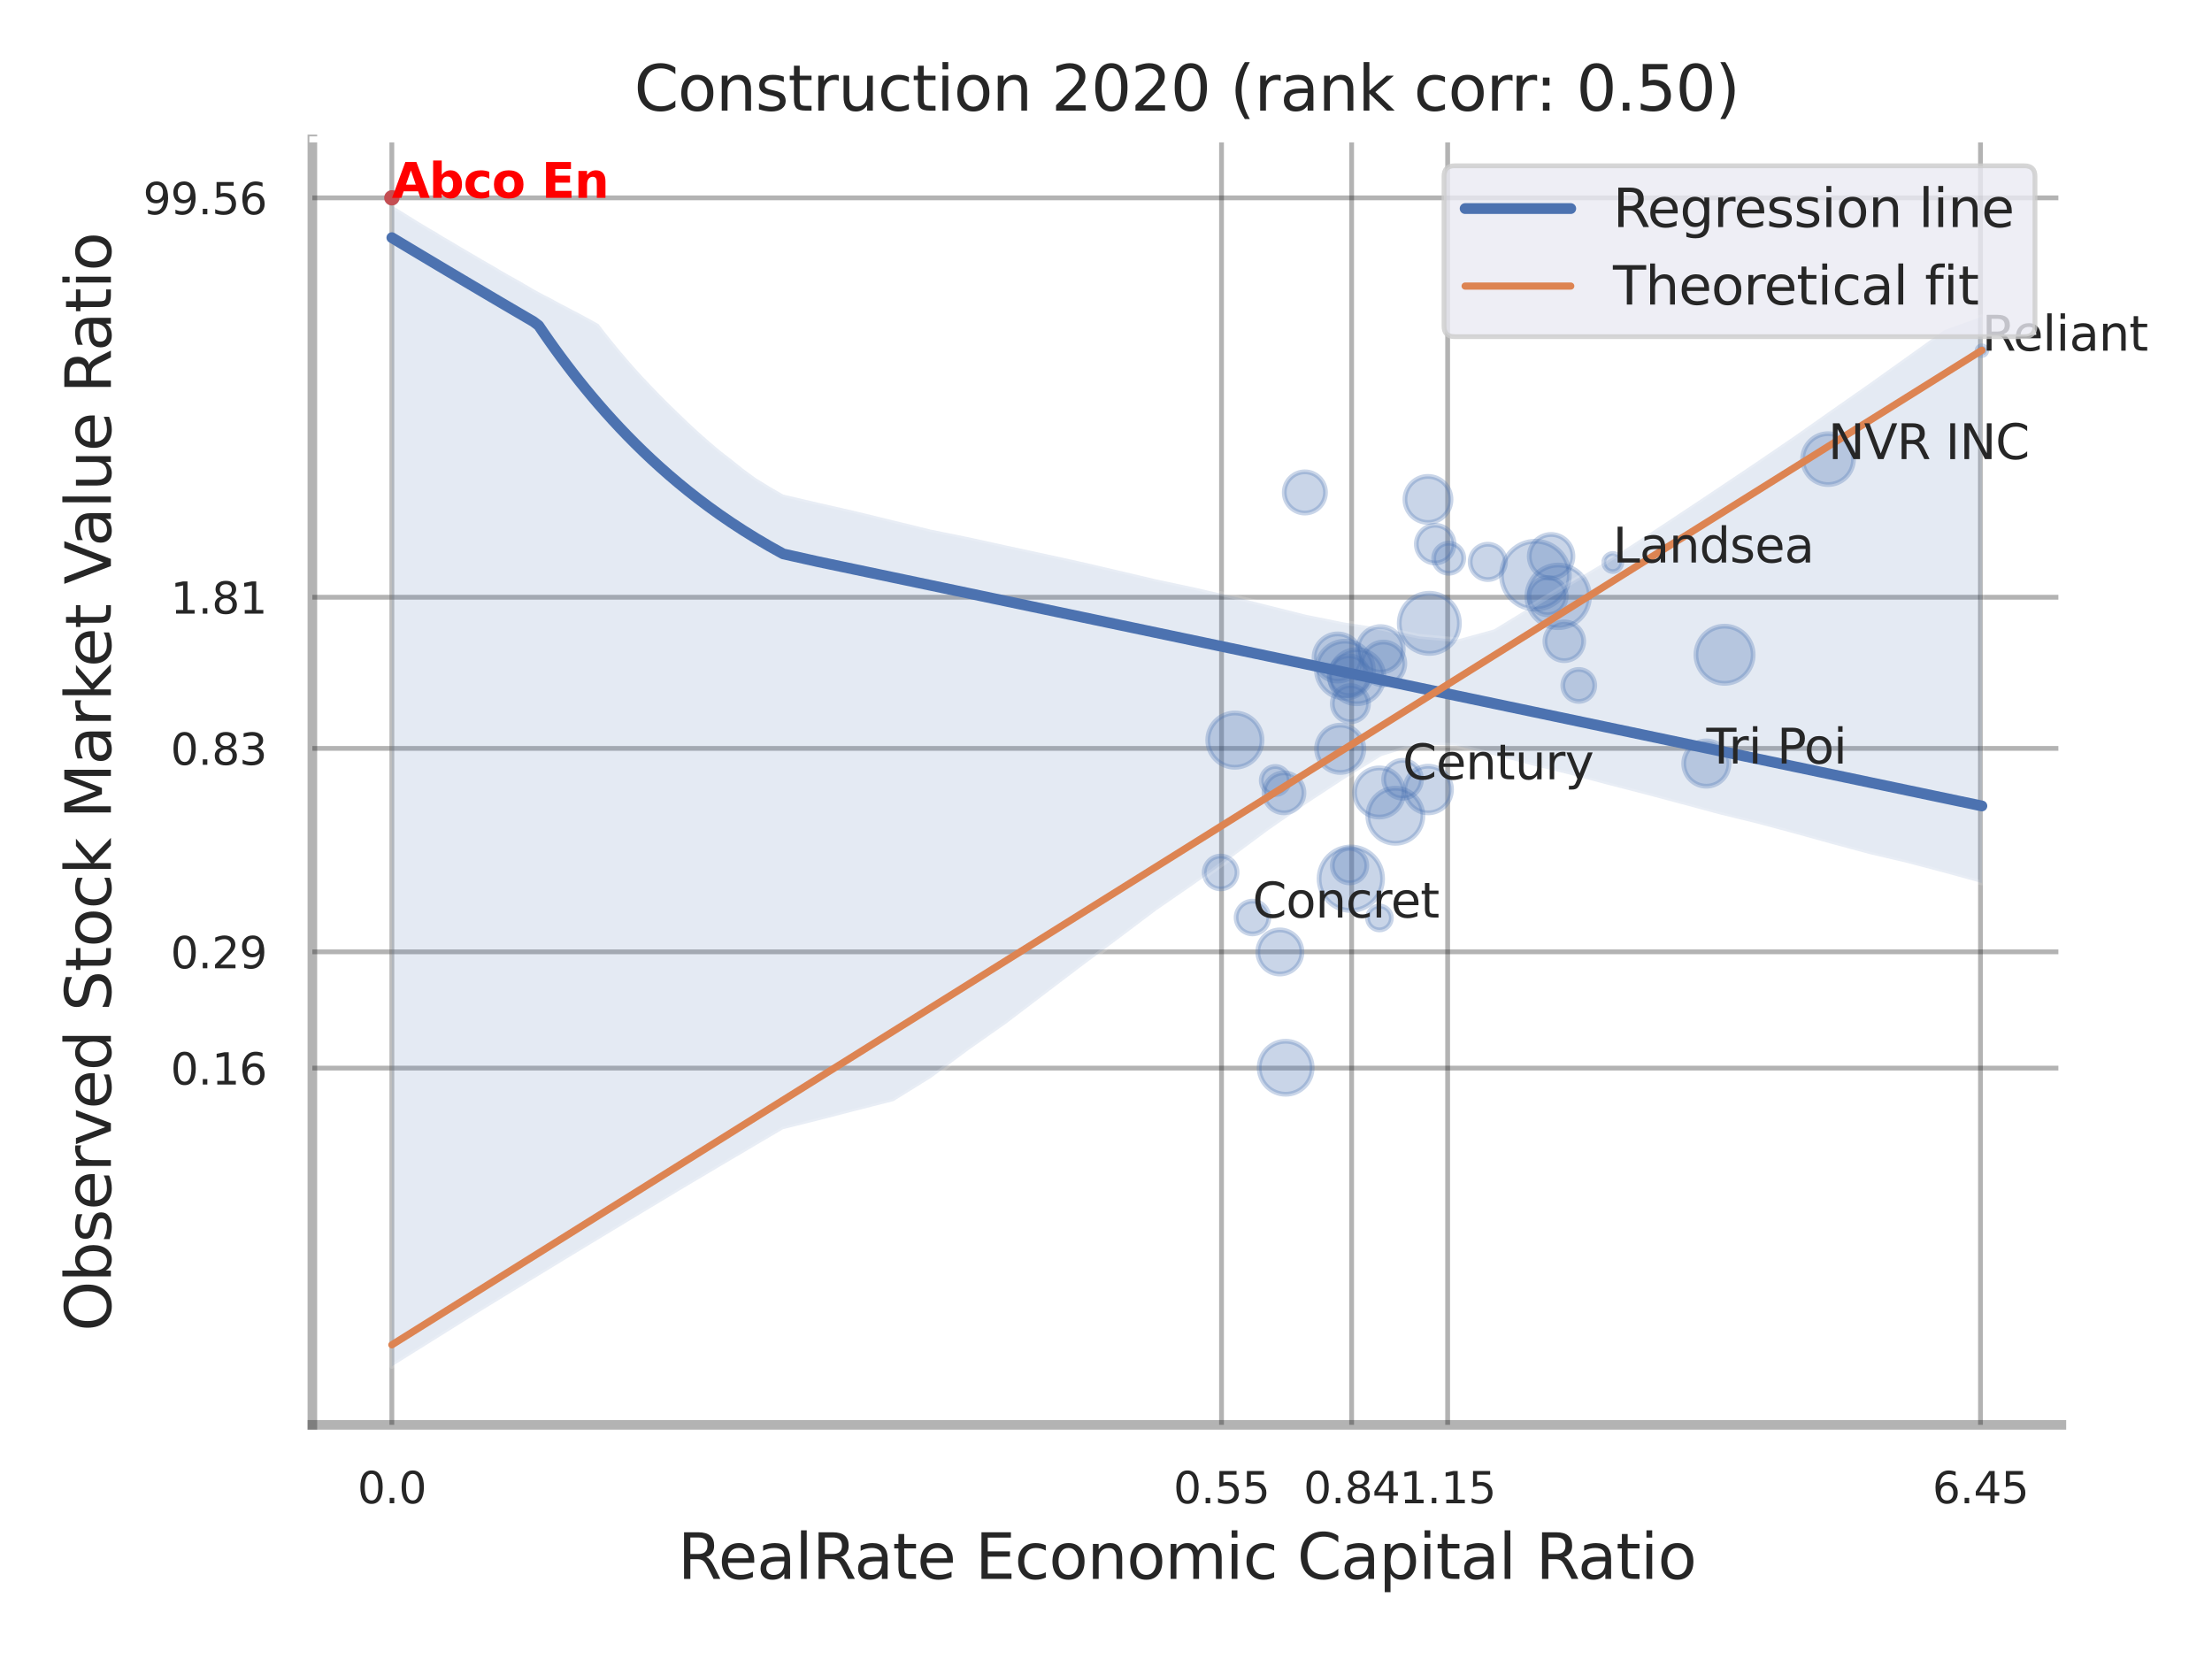 <?xml version="1.0" encoding="utf-8" standalone="no"?>
<!DOCTYPE svg PUBLIC "-//W3C//DTD SVG 1.1//EN"
  "http://www.w3.org/Graphics/SVG/1.1/DTD/svg11.dtd">
<svg xmlns:xlink="http://www.w3.org/1999/xlink" width="460.8pt" height="345.6pt" viewBox="0 0 460.8 345.6" xmlns="http://www.w3.org/2000/svg" version="1.1">
 <defs>
  <style type="text/css">*{stroke-linejoin: round; stroke-linecap: butt}</style>
 </defs>
 <g id="figure_1">
  <g id="patch_1">
   <path d="M 0 345.6 
L 460.8 345.6 
L 460.8 0 
L 0 0 
z
" style="fill: #ffffff"/>
  </g>
  <g id="axes_1">
   <g id="patch_2">
    <path d="M 65.07 296.82 
L 429.423 296.82 
L 429.423 29.04 
L 65.07 29.04 
z
" style="fill: #ffffff"/>
   </g>
   <g id="matplotlib.axis_1">
    <g id="xtick_1">
     <g id="line2d_1">
      <path d="M 81.624 296.82 
L 81.624 29.04 
" clip-path="url(#p2137577daf)" style="fill: none; stroke: #000000; stroke-opacity: 0.3; stroke-linecap: round"/>
     </g>
     <g id="text_1">
      <!-- 0.0 -->
      <g style="fill: #262626" transform="translate(74.468 313.159) scale(0.09 -0.09)">
       <defs>
        <path id="DejaVuSans-30" d="M 2034 4250 
Q 1547 4250 1301 3770 
Q 1056 3291 1056 2328 
Q 1056 1369 1301 889 
Q 1547 409 2034 409 
Q 2525 409 2770 889 
Q 3016 1369 3016 2328 
Q 3016 3291 2770 3770 
Q 2525 4250 2034 4250 
z
M 2034 4750 
Q 2819 4750 3233 4129 
Q 3647 3509 3647 2328 
Q 3647 1150 3233 529 
Q 2819 -91 2034 -91 
Q 1250 -91 836 529 
Q 422 1150 422 2328 
Q 422 3509 836 4129 
Q 1250 4750 2034 4750 
z
" transform="scale(0.016)"/>
        <path id="DejaVuSans-2e" d="M 684 794 
L 1344 794 
L 1344 0 
L 684 0 
L 684 794 
z
" transform="scale(0.016)"/>
       </defs>
       <use xlink:href="#DejaVuSans-30"/>
       <use xlink:href="#DejaVuSans-2e" x="63.623"/>
       <use xlink:href="#DejaVuSans-30" x="95.41"/>
      </g>
     </g>
    </g>
    <g id="xtick_2">
     <g id="line2d_2">
      <path d="M 254.463 296.82 
L 254.463 29.04 
" clip-path="url(#p2137577daf)" style="fill: none; stroke: #000000; stroke-opacity: 0.3; stroke-linecap: round"/>
     </g>
     <g id="text_2">
      <!-- 0.55 -->
      <g style="fill: #262626" transform="translate(244.443 313.159) scale(0.09 -0.09)">
       <defs>
        <path id="DejaVuSans-35" d="M 691 4666 
L 3169 4666 
L 3169 4134 
L 1269 4134 
L 1269 2991 
Q 1406 3038 1543 3061 
Q 1681 3084 1819 3084 
Q 2600 3084 3056 2656 
Q 3513 2228 3513 1497 
Q 3513 744 3044 326 
Q 2575 -91 1722 -91 
Q 1428 -91 1123 -41 
Q 819 9 494 109 
L 494 744 
Q 775 591 1075 516 
Q 1375 441 1709 441 
Q 2250 441 2565 725 
Q 2881 1009 2881 1497 
Q 2881 1984 2565 2268 
Q 2250 2553 1709 2553 
Q 1456 2553 1204 2497 
Q 953 2441 691 2322 
L 691 4666 
z
" transform="scale(0.016)"/>
       </defs>
       <use xlink:href="#DejaVuSans-30"/>
       <use xlink:href="#DejaVuSans-2e" x="63.623"/>
       <use xlink:href="#DejaVuSans-35" x="95.41"/>
       <use xlink:href="#DejaVuSans-35" x="159.033"/>
      </g>
     </g>
    </g>
    <g id="xtick_3">
     <g id="line2d_3">
      <path d="M 281.567 296.82 
L 281.567 29.04 
" clip-path="url(#p2137577daf)" style="fill: none; stroke: #000000; stroke-opacity: 0.3; stroke-linecap: round"/>
     </g>
     <g id="text_3">
      <!-- 0.84 -->
      <g style="fill: #262626" transform="translate(271.547 313.159) scale(0.09 -0.09)">
       <defs>
        <path id="DejaVuSans-38" d="M 2034 2216 
Q 1584 2216 1326 1975 
Q 1069 1734 1069 1313 
Q 1069 891 1326 650 
Q 1584 409 2034 409 
Q 2484 409 2743 651 
Q 3003 894 3003 1313 
Q 3003 1734 2745 1975 
Q 2488 2216 2034 2216 
z
M 1403 2484 
Q 997 2584 770 2862 
Q 544 3141 544 3541 
Q 544 4100 942 4425 
Q 1341 4750 2034 4750 
Q 2731 4750 3128 4425 
Q 3525 4100 3525 3541 
Q 3525 3141 3298 2862 
Q 3072 2584 2669 2484 
Q 3125 2378 3379 2068 
Q 3634 1759 3634 1313 
Q 3634 634 3220 271 
Q 2806 -91 2034 -91 
Q 1263 -91 848 271 
Q 434 634 434 1313 
Q 434 1759 690 2068 
Q 947 2378 1403 2484 
z
M 1172 3481 
Q 1172 3119 1398 2916 
Q 1625 2713 2034 2713 
Q 2441 2713 2670 2916 
Q 2900 3119 2900 3481 
Q 2900 3844 2670 4047 
Q 2441 4250 2034 4250 
Q 1625 4250 1398 4047 
Q 1172 3844 1172 3481 
z
" transform="scale(0.016)"/>
        <path id="DejaVuSans-34" d="M 2419 4116 
L 825 1625 
L 2419 1625 
L 2419 4116 
z
M 2253 4666 
L 3047 4666 
L 3047 1625 
L 3713 1625 
L 3713 1100 
L 3047 1100 
L 3047 0 
L 2419 0 
L 2419 1100 
L 313 1100 
L 313 1709 
L 2253 4666 
z
" transform="scale(0.016)"/>
       </defs>
       <use xlink:href="#DejaVuSans-30"/>
       <use xlink:href="#DejaVuSans-2e" x="63.623"/>
       <use xlink:href="#DejaVuSans-38" x="95.41"/>
       <use xlink:href="#DejaVuSans-34" x="159.033"/>
      </g>
     </g>
    </g>
    <g id="xtick_4">
     <g id="line2d_4">
      <path d="M 301.573 296.82 
L 301.573 29.04 
" clip-path="url(#p2137577daf)" style="fill: none; stroke: #000000; stroke-opacity: 0.3; stroke-linecap: round"/>
     </g>
     <g id="text_4">
      <!-- 1.15 -->
      <g style="fill: #262626" transform="translate(291.553 313.159) scale(0.09 -0.09)">
       <defs>
        <path id="DejaVuSans-31" d="M 794 531 
L 1825 531 
L 1825 4091 
L 703 3866 
L 703 4441 
L 1819 4666 
L 2450 4666 
L 2450 531 
L 3481 531 
L 3481 0 
L 794 0 
L 794 531 
z
" transform="scale(0.016)"/>
       </defs>
       <use xlink:href="#DejaVuSans-31"/>
       <use xlink:href="#DejaVuSans-2e" x="63.623"/>
       <use xlink:href="#DejaVuSans-31" x="95.41"/>
       <use xlink:href="#DejaVuSans-35" x="159.033"/>
      </g>
     </g>
    </g>
    <g id="xtick_5">
     <g id="line2d_5">
      <path d="M 412.571 296.82 
L 412.571 29.04 
" clip-path="url(#p2137577daf)" style="fill: none; stroke: #000000; stroke-opacity: 0.3; stroke-linecap: round"/>
     </g>
     <g id="text_5">
      <!-- 6.45 -->
      <g style="fill: #262626" transform="translate(402.552 313.159) scale(0.09 -0.09)">
       <defs>
        <path id="DejaVuSans-36" d="M 2113 2584 
Q 1688 2584 1439 2293 
Q 1191 2003 1191 1497 
Q 1191 994 1439 701 
Q 1688 409 2113 409 
Q 2538 409 2786 701 
Q 3034 994 3034 1497 
Q 3034 2003 2786 2293 
Q 2538 2584 2113 2584 
z
M 3366 4563 
L 3366 3988 
Q 3128 4100 2886 4159 
Q 2644 4219 2406 4219 
Q 1781 4219 1451 3797 
Q 1122 3375 1075 2522 
Q 1259 2794 1537 2939 
Q 1816 3084 2150 3084 
Q 2853 3084 3261 2657 
Q 3669 2231 3669 1497 
Q 3669 778 3244 343 
Q 2819 -91 2113 -91 
Q 1303 -91 875 529 
Q 447 1150 447 2328 
Q 447 3434 972 4092 
Q 1497 4750 2381 4750 
Q 2619 4750 2861 4703 
Q 3103 4656 3366 4563 
z
" transform="scale(0.016)"/>
       </defs>
       <use xlink:href="#DejaVuSans-36"/>
       <use xlink:href="#DejaVuSans-2e" x="63.623"/>
       <use xlink:href="#DejaVuSans-34" x="95.41"/>
       <use xlink:href="#DejaVuSans-35" x="159.033"/>
      </g>
     </g>
    </g>
    <g id="xtick_6"/>
    <g id="xtick_7"/>
    <g id="xtick_8"/>
    <g id="xtick_9"/>
    <g id="text_6">
     <!-- RealRate Economic Capital Ratio -->
     <g style="fill: #262626" transform="translate(141.193 328.908) scale(0.13 -0.13)">
      <defs>
       <path id="DejaVuSans-52" d="M 2841 2188 
Q 3044 2119 3236 1894 
Q 3428 1669 3622 1275 
L 4263 0 
L 3584 0 
L 2988 1197 
Q 2756 1666 2539 1819 
Q 2322 1972 1947 1972 
L 1259 1972 
L 1259 0 
L 628 0 
L 628 4666 
L 2053 4666 
Q 2853 4666 3247 4331 
Q 3641 3997 3641 3322 
Q 3641 2881 3436 2590 
Q 3231 2300 2841 2188 
z
M 1259 4147 
L 1259 2491 
L 2053 2491 
Q 2509 2491 2742 2702 
Q 2975 2913 2975 3322 
Q 2975 3731 2742 3939 
Q 2509 4147 2053 4147 
L 1259 4147 
z
" transform="scale(0.016)"/>
       <path id="DejaVuSans-65" d="M 3597 1894 
L 3597 1613 
L 953 1613 
Q 991 1019 1311 708 
Q 1631 397 2203 397 
Q 2534 397 2845 478 
Q 3156 559 3463 722 
L 3463 178 
Q 3153 47 2828 -22 
Q 2503 -91 2169 -91 
Q 1331 -91 842 396 
Q 353 884 353 1716 
Q 353 2575 817 3079 
Q 1281 3584 2069 3584 
Q 2775 3584 3186 3129 
Q 3597 2675 3597 1894 
z
M 3022 2063 
Q 3016 2534 2758 2815 
Q 2500 3097 2075 3097 
Q 1594 3097 1305 2825 
Q 1016 2553 972 2059 
L 3022 2063 
z
" transform="scale(0.016)"/>
       <path id="DejaVuSans-61" d="M 2194 1759 
Q 1497 1759 1228 1600 
Q 959 1441 959 1056 
Q 959 750 1161 570 
Q 1363 391 1709 391 
Q 2188 391 2477 730 
Q 2766 1069 2766 1631 
L 2766 1759 
L 2194 1759 
z
M 3341 1997 
L 3341 0 
L 2766 0 
L 2766 531 
Q 2569 213 2275 61 
Q 1981 -91 1556 -91 
Q 1019 -91 701 211 
Q 384 513 384 1019 
Q 384 1609 779 1909 
Q 1175 2209 1959 2209 
L 2766 2209 
L 2766 2266 
Q 2766 2663 2505 2880 
Q 2244 3097 1772 3097 
Q 1472 3097 1187 3025 
Q 903 2953 641 2809 
L 641 3341 
Q 956 3463 1253 3523 
Q 1550 3584 1831 3584 
Q 2591 3584 2966 3190 
Q 3341 2797 3341 1997 
z
" transform="scale(0.016)"/>
       <path id="DejaVuSans-6c" d="M 603 4863 
L 1178 4863 
L 1178 0 
L 603 0 
L 603 4863 
z
" transform="scale(0.016)"/>
       <path id="DejaVuSans-74" d="M 1172 4494 
L 1172 3500 
L 2356 3500 
L 2356 3053 
L 1172 3053 
L 1172 1153 
Q 1172 725 1289 603 
Q 1406 481 1766 481 
L 2356 481 
L 2356 0 
L 1766 0 
Q 1100 0 847 248 
Q 594 497 594 1153 
L 594 3053 
L 172 3053 
L 172 3500 
L 594 3500 
L 594 4494 
L 1172 4494 
z
" transform="scale(0.016)"/>
       <path id="DejaVuSans-20" transform="scale(0.016)"/>
       <path id="DejaVuSans-45" d="M 628 4666 
L 3578 4666 
L 3578 4134 
L 1259 4134 
L 1259 2753 
L 3481 2753 
L 3481 2222 
L 1259 2222 
L 1259 531 
L 3634 531 
L 3634 0 
L 628 0 
L 628 4666 
z
" transform="scale(0.016)"/>
       <path id="DejaVuSans-63" d="M 3122 3366 
L 3122 2828 
Q 2878 2963 2633 3030 
Q 2388 3097 2138 3097 
Q 1578 3097 1268 2742 
Q 959 2388 959 1747 
Q 959 1106 1268 751 
Q 1578 397 2138 397 
Q 2388 397 2633 464 
Q 2878 531 3122 666 
L 3122 134 
Q 2881 22 2623 -34 
Q 2366 -91 2075 -91 
Q 1284 -91 818 406 
Q 353 903 353 1747 
Q 353 2603 823 3093 
Q 1294 3584 2113 3584 
Q 2378 3584 2631 3529 
Q 2884 3475 3122 3366 
z
" transform="scale(0.016)"/>
       <path id="DejaVuSans-6f" d="M 1959 3097 
Q 1497 3097 1228 2736 
Q 959 2375 959 1747 
Q 959 1119 1226 758 
Q 1494 397 1959 397 
Q 2419 397 2687 759 
Q 2956 1122 2956 1747 
Q 2956 2369 2687 2733 
Q 2419 3097 1959 3097 
z
M 1959 3584 
Q 2709 3584 3137 3096 
Q 3566 2609 3566 1747 
Q 3566 888 3137 398 
Q 2709 -91 1959 -91 
Q 1206 -91 779 398 
Q 353 888 353 1747 
Q 353 2609 779 3096 
Q 1206 3584 1959 3584 
z
" transform="scale(0.016)"/>
       <path id="DejaVuSans-6e" d="M 3513 2113 
L 3513 0 
L 2938 0 
L 2938 2094 
Q 2938 2591 2744 2837 
Q 2550 3084 2163 3084 
Q 1697 3084 1428 2787 
Q 1159 2491 1159 1978 
L 1159 0 
L 581 0 
L 581 3500 
L 1159 3500 
L 1159 2956 
Q 1366 3272 1645 3428 
Q 1925 3584 2291 3584 
Q 2894 3584 3203 3211 
Q 3513 2838 3513 2113 
z
" transform="scale(0.016)"/>
       <path id="DejaVuSans-6d" d="M 3328 2828 
Q 3544 3216 3844 3400 
Q 4144 3584 4550 3584 
Q 5097 3584 5394 3201 
Q 5691 2819 5691 2113 
L 5691 0 
L 5113 0 
L 5113 2094 
Q 5113 2597 4934 2840 
Q 4756 3084 4391 3084 
Q 3944 3084 3684 2787 
Q 3425 2491 3425 1978 
L 3425 0 
L 2847 0 
L 2847 2094 
Q 2847 2600 2669 2842 
Q 2491 3084 2119 3084 
Q 1678 3084 1418 2786 
Q 1159 2488 1159 1978 
L 1159 0 
L 581 0 
L 581 3500 
L 1159 3500 
L 1159 2956 
Q 1356 3278 1631 3431 
Q 1906 3584 2284 3584 
Q 2666 3584 2933 3390 
Q 3200 3197 3328 2828 
z
" transform="scale(0.016)"/>
       <path id="DejaVuSans-69" d="M 603 3500 
L 1178 3500 
L 1178 0 
L 603 0 
L 603 3500 
z
M 603 4863 
L 1178 4863 
L 1178 4134 
L 603 4134 
L 603 4863 
z
" transform="scale(0.016)"/>
       <path id="DejaVuSans-43" d="M 4122 4306 
L 4122 3641 
Q 3803 3938 3442 4084 
Q 3081 4231 2675 4231 
Q 1875 4231 1450 3742 
Q 1025 3253 1025 2328 
Q 1025 1406 1450 917 
Q 1875 428 2675 428 
Q 3081 428 3442 575 
Q 3803 722 4122 1019 
L 4122 359 
Q 3791 134 3420 21 
Q 3050 -91 2638 -91 
Q 1578 -91 968 557 
Q 359 1206 359 2328 
Q 359 3453 968 4101 
Q 1578 4750 2638 4750 
Q 3056 4750 3426 4639 
Q 3797 4528 4122 4306 
z
" transform="scale(0.016)"/>
       <path id="DejaVuSans-70" d="M 1159 525 
L 1159 -1331 
L 581 -1331 
L 581 3500 
L 1159 3500 
L 1159 2969 
Q 1341 3281 1617 3432 
Q 1894 3584 2278 3584 
Q 2916 3584 3314 3078 
Q 3713 2572 3713 1747 
Q 3713 922 3314 415 
Q 2916 -91 2278 -91 
Q 1894 -91 1617 61 
Q 1341 213 1159 525 
z
M 3116 1747 
Q 3116 2381 2855 2742 
Q 2594 3103 2138 3103 
Q 1681 3103 1420 2742 
Q 1159 2381 1159 1747 
Q 1159 1113 1420 752 
Q 1681 391 2138 391 
Q 2594 391 2855 752 
Q 3116 1113 3116 1747 
z
" transform="scale(0.016)"/>
      </defs>
      <use xlink:href="#DejaVuSans-52"/>
      <use xlink:href="#DejaVuSans-65" x="64.982"/>
      <use xlink:href="#DejaVuSans-61" x="126.506"/>
      <use xlink:href="#DejaVuSans-6c" x="187.785"/>
      <use xlink:href="#DejaVuSans-52" x="215.568"/>
      <use xlink:href="#DejaVuSans-61" x="282.801"/>
      <use xlink:href="#DejaVuSans-74" x="344.08"/>
      <use xlink:href="#DejaVuSans-65" x="383.289"/>
      <use xlink:href="#DejaVuSans-20" x="444.812"/>
      <use xlink:href="#DejaVuSans-45" x="476.6"/>
      <use xlink:href="#DejaVuSans-63" x="539.783"/>
      <use xlink:href="#DejaVuSans-6f" x="594.764"/>
      <use xlink:href="#DejaVuSans-6e" x="655.945"/>
      <use xlink:href="#DejaVuSans-6f" x="719.324"/>
      <use xlink:href="#DejaVuSans-6d" x="780.506"/>
      <use xlink:href="#DejaVuSans-69" x="877.918"/>
      <use xlink:href="#DejaVuSans-63" x="905.701"/>
      <use xlink:href="#DejaVuSans-20" x="960.682"/>
      <use xlink:href="#DejaVuSans-43" x="992.469"/>
      <use xlink:href="#DejaVuSans-61" x="1062.293"/>
      <use xlink:href="#DejaVuSans-70" x="1123.572"/>
      <use xlink:href="#DejaVuSans-69" x="1187.049"/>
      <use xlink:href="#DejaVuSans-74" x="1214.832"/>
      <use xlink:href="#DejaVuSans-61" x="1254.041"/>
      <use xlink:href="#DejaVuSans-6c" x="1315.32"/>
      <use xlink:href="#DejaVuSans-20" x="1343.104"/>
      <use xlink:href="#DejaVuSans-52" x="1374.891"/>
      <use xlink:href="#DejaVuSans-61" x="1442.123"/>
      <use xlink:href="#DejaVuSans-74" x="1503.402"/>
      <use xlink:href="#DejaVuSans-69" x="1542.611"/>
      <use xlink:href="#DejaVuSans-6f" x="1570.395"/>
     </g>
    </g>
   </g>
   <g id="matplotlib.axis_2">
    <g id="ytick_1">
     <g id="line2d_6">
      <path d="M 65.07 222.507 
L 429.423 222.507 
" clip-path="url(#p2137577daf)" style="fill: none; stroke: #000000; stroke-opacity: 0.3; stroke-linecap: round"/>
     </g>
     <g id="text_7">
      <!-- 0.16 -->
      <g style="fill: #262626" transform="translate(35.531 225.926) scale(0.09 -0.09)">
       <use xlink:href="#DejaVuSans-30"/>
       <use xlink:href="#DejaVuSans-2e" x="63.623"/>
       <use xlink:href="#DejaVuSans-31" x="95.41"/>
       <use xlink:href="#DejaVuSans-36" x="159.033"/>
      </g>
     </g>
    </g>
    <g id="ytick_2">
     <g id="line2d_7">
      <path d="M 65.07 198.287 
L 429.423 198.287 
" clip-path="url(#p2137577daf)" style="fill: none; stroke: #000000; stroke-opacity: 0.3; stroke-linecap: round"/>
     </g>
     <g id="text_8">
      <!-- 0.29 -->
      <g style="fill: #262626" transform="translate(35.531 201.707) scale(0.09 -0.09)">
       <defs>
        <path id="DejaVuSans-32" d="M 1228 531 
L 3431 531 
L 3431 0 
L 469 0 
L 469 531 
Q 828 903 1448 1529 
Q 2069 2156 2228 2338 
Q 2531 2678 2651 2914 
Q 2772 3150 2772 3378 
Q 2772 3750 2511 3984 
Q 2250 4219 1831 4219 
Q 1534 4219 1204 4116 
Q 875 4013 500 3803 
L 500 4441 
Q 881 4594 1212 4672 
Q 1544 4750 1819 4750 
Q 2544 4750 2975 4387 
Q 3406 4025 3406 3419 
Q 3406 3131 3298 2873 
Q 3191 2616 2906 2266 
Q 2828 2175 2409 1742 
Q 1991 1309 1228 531 
z
" transform="scale(0.016)"/>
        <path id="DejaVuSans-39" d="M 703 97 
L 703 672 
Q 941 559 1184 500 
Q 1428 441 1663 441 
Q 2288 441 2617 861 
Q 2947 1281 2994 2138 
Q 2813 1869 2534 1725 
Q 2256 1581 1919 1581 
Q 1219 1581 811 2004 
Q 403 2428 403 3163 
Q 403 3881 828 4315 
Q 1253 4750 1959 4750 
Q 2769 4750 3195 4129 
Q 3622 3509 3622 2328 
Q 3622 1225 3098 567 
Q 2575 -91 1691 -91 
Q 1453 -91 1209 -44 
Q 966 3 703 97 
z
M 1959 2075 
Q 2384 2075 2632 2365 
Q 2881 2656 2881 3163 
Q 2881 3666 2632 3958 
Q 2384 4250 1959 4250 
Q 1534 4250 1286 3958 
Q 1038 3666 1038 3163 
Q 1038 2656 1286 2365 
Q 1534 2075 1959 2075 
z
" transform="scale(0.016)"/>
       </defs>
       <use xlink:href="#DejaVuSans-30"/>
       <use xlink:href="#DejaVuSans-2e" x="63.623"/>
       <use xlink:href="#DejaVuSans-32" x="95.41"/>
       <use xlink:href="#DejaVuSans-39" x="159.033"/>
      </g>
     </g>
    </g>
    <g id="ytick_3">
     <g id="line2d_8">
      <path d="M 65.07 155.903 
L 429.423 155.903 
" clip-path="url(#p2137577daf)" style="fill: none; stroke: #000000; stroke-opacity: 0.3; stroke-linecap: round"/>
     </g>
     <g id="text_9">
      <!-- 0.83 -->
      <g style="fill: #262626" transform="translate(35.531 159.322) scale(0.09 -0.09)">
       <defs>
        <path id="DejaVuSans-33" d="M 2597 2516 
Q 3050 2419 3304 2112 
Q 3559 1806 3559 1356 
Q 3559 666 3084 287 
Q 2609 -91 1734 -91 
Q 1441 -91 1130 -33 
Q 819 25 488 141 
L 488 750 
Q 750 597 1062 519 
Q 1375 441 1716 441 
Q 2309 441 2620 675 
Q 2931 909 2931 1356 
Q 2931 1769 2642 2001 
Q 2353 2234 1838 2234 
L 1294 2234 
L 1294 2753 
L 1863 2753 
Q 2328 2753 2575 2939 
Q 2822 3125 2822 3475 
Q 2822 3834 2567 4026 
Q 2313 4219 1838 4219 
Q 1578 4219 1281 4162 
Q 984 4106 628 3988 
L 628 4550 
Q 988 4650 1302 4700 
Q 1616 4750 1894 4750 
Q 2613 4750 3031 4423 
Q 3450 4097 3450 3541 
Q 3450 3153 3228 2886 
Q 3006 2619 2597 2516 
z
" transform="scale(0.016)"/>
       </defs>
       <use xlink:href="#DejaVuSans-30"/>
       <use xlink:href="#DejaVuSans-2e" x="63.623"/>
       <use xlink:href="#DejaVuSans-38" x="95.41"/>
       <use xlink:href="#DejaVuSans-33" x="159.033"/>
      </g>
     </g>
    </g>
    <g id="ytick_4">
     <g id="line2d_9">
      <path d="M 65.07 124.417 
L 429.423 124.417 
" clip-path="url(#p2137577daf)" style="fill: none; stroke: #000000; stroke-opacity: 0.3; stroke-linecap: round"/>
     </g>
     <g id="text_10">
      <!-- 1.81 -->
      <g style="fill: #262626" transform="translate(35.531 127.836) scale(0.09 -0.09)">
       <use xlink:href="#DejaVuSans-31"/>
       <use xlink:href="#DejaVuSans-2e" x="63.623"/>
       <use xlink:href="#DejaVuSans-38" x="95.41"/>
       <use xlink:href="#DejaVuSans-31" x="159.033"/>
      </g>
     </g>
    </g>
    <g id="ytick_5">
     <g id="line2d_10">
      <path d="M 65.07 41.217 
L 429.423 41.217 
" clip-path="url(#p2137577daf)" style="fill: none; stroke: #000000; stroke-opacity: 0.3; stroke-linecap: round"/>
     </g>
     <g id="text_11">
      <!-- 99.56 -->
      <g style="fill: #262626" transform="translate(29.805 44.637) scale(0.09 -0.09)">
       <use xlink:href="#DejaVuSans-39"/>
       <use xlink:href="#DejaVuSans-39" x="63.623"/>
       <use xlink:href="#DejaVuSans-2e" x="127.246"/>
       <use xlink:href="#DejaVuSans-35" x="159.033"/>
       <use xlink:href="#DejaVuSans-36" x="222.656"/>
      </g>
     </g>
    </g>
    <g id="ytick_6"/>
    <g id="ytick_7"/>
    <g id="ytick_8"/>
    <g id="ytick_9"/>
    <g id="text_12">
     <!-- Observed Stock Market Value Ratio -->
     <g style="fill: #262626" transform="translate(23.101 277.332) rotate(-90) scale(0.13 -0.13)">
      <defs>
       <path id="DejaVuSans-4f" d="M 2522 4238 
Q 1834 4238 1429 3725 
Q 1025 3213 1025 2328 
Q 1025 1447 1429 934 
Q 1834 422 2522 422 
Q 3209 422 3611 934 
Q 4013 1447 4013 2328 
Q 4013 3213 3611 3725 
Q 3209 4238 2522 4238 
z
M 2522 4750 
Q 3503 4750 4090 4092 
Q 4678 3434 4678 2328 
Q 4678 1225 4090 567 
Q 3503 -91 2522 -91 
Q 1538 -91 948 565 
Q 359 1222 359 2328 
Q 359 3434 948 4092 
Q 1538 4750 2522 4750 
z
" transform="scale(0.016)"/>
       <path id="DejaVuSans-62" d="M 3116 1747 
Q 3116 2381 2855 2742 
Q 2594 3103 2138 3103 
Q 1681 3103 1420 2742 
Q 1159 2381 1159 1747 
Q 1159 1113 1420 752 
Q 1681 391 2138 391 
Q 2594 391 2855 752 
Q 3116 1113 3116 1747 
z
M 1159 2969 
Q 1341 3281 1617 3432 
Q 1894 3584 2278 3584 
Q 2916 3584 3314 3078 
Q 3713 2572 3713 1747 
Q 3713 922 3314 415 
Q 2916 -91 2278 -91 
Q 1894 -91 1617 61 
Q 1341 213 1159 525 
L 1159 0 
L 581 0 
L 581 4863 
L 1159 4863 
L 1159 2969 
z
" transform="scale(0.016)"/>
       <path id="DejaVuSans-73" d="M 2834 3397 
L 2834 2853 
Q 2591 2978 2328 3040 
Q 2066 3103 1784 3103 
Q 1356 3103 1142 2972 
Q 928 2841 928 2578 
Q 928 2378 1081 2264 
Q 1234 2150 1697 2047 
L 1894 2003 
Q 2506 1872 2764 1633 
Q 3022 1394 3022 966 
Q 3022 478 2636 193 
Q 2250 -91 1575 -91 
Q 1294 -91 989 -36 
Q 684 19 347 128 
L 347 722 
Q 666 556 975 473 
Q 1284 391 1588 391 
Q 1994 391 2212 530 
Q 2431 669 2431 922 
Q 2431 1156 2273 1281 
Q 2116 1406 1581 1522 
L 1381 1569 
Q 847 1681 609 1914 
Q 372 2147 372 2553 
Q 372 3047 722 3315 
Q 1072 3584 1716 3584 
Q 2034 3584 2315 3537 
Q 2597 3491 2834 3397 
z
" transform="scale(0.016)"/>
       <path id="DejaVuSans-72" d="M 2631 2963 
Q 2534 3019 2420 3045 
Q 2306 3072 2169 3072 
Q 1681 3072 1420 2755 
Q 1159 2438 1159 1844 
L 1159 0 
L 581 0 
L 581 3500 
L 1159 3500 
L 1159 2956 
Q 1341 3275 1631 3429 
Q 1922 3584 2338 3584 
Q 2397 3584 2469 3576 
Q 2541 3569 2628 3553 
L 2631 2963 
z
" transform="scale(0.016)"/>
       <path id="DejaVuSans-76" d="M 191 3500 
L 800 3500 
L 1894 563 
L 2988 3500 
L 3597 3500 
L 2284 0 
L 1503 0 
L 191 3500 
z
" transform="scale(0.016)"/>
       <path id="DejaVuSans-64" d="M 2906 2969 
L 2906 4863 
L 3481 4863 
L 3481 0 
L 2906 0 
L 2906 525 
Q 2725 213 2448 61 
Q 2172 -91 1784 -91 
Q 1150 -91 751 415 
Q 353 922 353 1747 
Q 353 2572 751 3078 
Q 1150 3584 1784 3584 
Q 2172 3584 2448 3432 
Q 2725 3281 2906 2969 
z
M 947 1747 
Q 947 1113 1208 752 
Q 1469 391 1925 391 
Q 2381 391 2643 752 
Q 2906 1113 2906 1747 
Q 2906 2381 2643 2742 
Q 2381 3103 1925 3103 
Q 1469 3103 1208 2742 
Q 947 2381 947 1747 
z
" transform="scale(0.016)"/>
       <path id="DejaVuSans-53" d="M 3425 4513 
L 3425 3897 
Q 3066 4069 2747 4153 
Q 2428 4238 2131 4238 
Q 1616 4238 1336 4038 
Q 1056 3838 1056 3469 
Q 1056 3159 1242 3001 
Q 1428 2844 1947 2747 
L 2328 2669 
Q 3034 2534 3370 2195 
Q 3706 1856 3706 1288 
Q 3706 609 3251 259 
Q 2797 -91 1919 -91 
Q 1588 -91 1214 -16 
Q 841 59 441 206 
L 441 856 
Q 825 641 1194 531 
Q 1563 422 1919 422 
Q 2459 422 2753 634 
Q 3047 847 3047 1241 
Q 3047 1584 2836 1778 
Q 2625 1972 2144 2069 
L 1759 2144 
Q 1053 2284 737 2584 
Q 422 2884 422 3419 
Q 422 4038 858 4394 
Q 1294 4750 2059 4750 
Q 2388 4750 2728 4690 
Q 3069 4631 3425 4513 
z
" transform="scale(0.016)"/>
       <path id="DejaVuSans-6b" d="M 581 4863 
L 1159 4863 
L 1159 1991 
L 2875 3500 
L 3609 3500 
L 1753 1863 
L 3688 0 
L 2938 0 
L 1159 1709 
L 1159 0 
L 581 0 
L 581 4863 
z
" transform="scale(0.016)"/>
       <path id="DejaVuSans-4d" d="M 628 4666 
L 1569 4666 
L 2759 1491 
L 3956 4666 
L 4897 4666 
L 4897 0 
L 4281 0 
L 4281 4097 
L 3078 897 
L 2444 897 
L 1241 4097 
L 1241 0 
L 628 0 
L 628 4666 
z
" transform="scale(0.016)"/>
       <path id="DejaVuSans-56" d="M 1831 0 
L 50 4666 
L 709 4666 
L 2188 738 
L 3669 4666 
L 4325 4666 
L 2547 0 
L 1831 0 
z
" transform="scale(0.016)"/>
       <path id="DejaVuSans-75" d="M 544 1381 
L 544 3500 
L 1119 3500 
L 1119 1403 
Q 1119 906 1312 657 
Q 1506 409 1894 409 
Q 2359 409 2629 706 
Q 2900 1003 2900 1516 
L 2900 3500 
L 3475 3500 
L 3475 0 
L 2900 0 
L 2900 538 
Q 2691 219 2414 64 
Q 2138 -91 1772 -91 
Q 1169 -91 856 284 
Q 544 659 544 1381 
z
M 1991 3584 
L 1991 3584 
z
" transform="scale(0.016)"/>
      </defs>
      <use xlink:href="#DejaVuSans-4f"/>
      <use xlink:href="#DejaVuSans-62" x="78.711"/>
      <use xlink:href="#DejaVuSans-73" x="142.188"/>
      <use xlink:href="#DejaVuSans-65" x="194.287"/>
      <use xlink:href="#DejaVuSans-72" x="255.811"/>
      <use xlink:href="#DejaVuSans-76" x="296.924"/>
      <use xlink:href="#DejaVuSans-65" x="356.104"/>
      <use xlink:href="#DejaVuSans-64" x="417.627"/>
      <use xlink:href="#DejaVuSans-20" x="481.104"/>
      <use xlink:href="#DejaVuSans-53" x="512.891"/>
      <use xlink:href="#DejaVuSans-74" x="576.367"/>
      <use xlink:href="#DejaVuSans-6f" x="615.576"/>
      <use xlink:href="#DejaVuSans-63" x="676.758"/>
      <use xlink:href="#DejaVuSans-6b" x="731.738"/>
      <use xlink:href="#DejaVuSans-20" x="789.648"/>
      <use xlink:href="#DejaVuSans-4d" x="821.436"/>
      <use xlink:href="#DejaVuSans-61" x="907.715"/>
      <use xlink:href="#DejaVuSans-72" x="968.994"/>
      <use xlink:href="#DejaVuSans-6b" x="1010.107"/>
      <use xlink:href="#DejaVuSans-65" x="1064.393"/>
      <use xlink:href="#DejaVuSans-74" x="1125.916"/>
      <use xlink:href="#DejaVuSans-20" x="1165.125"/>
      <use xlink:href="#DejaVuSans-56" x="1196.912"/>
      <use xlink:href="#DejaVuSans-61" x="1257.57"/>
      <use xlink:href="#DejaVuSans-6c" x="1318.85"/>
      <use xlink:href="#DejaVuSans-75" x="1346.633"/>
      <use xlink:href="#DejaVuSans-65" x="1410.012"/>
      <use xlink:href="#DejaVuSans-20" x="1471.535"/>
      <use xlink:href="#DejaVuSans-52" x="1503.322"/>
      <use xlink:href="#DejaVuSans-61" x="1570.555"/>
      <use xlink:href="#DejaVuSans-74" x="1631.834"/>
      <use xlink:href="#DejaVuSans-69" x="1671.043"/>
      <use xlink:href="#DejaVuSans-6f" x="1698.826"/>
     </g>
    </g>
   </g>
   <g id="PathCollection_1">
    <path d="M 282.647 146.608 
C 284.143 146.608 285.578 146.013 286.636 144.956 
C 287.694 143.898 288.288 142.463 288.288 140.967 
C 288.288 139.471 287.694 138.036 286.636 136.978 
C 285.578 135.92 284.143 135.326 282.647 135.326 
C 281.151 135.326 279.716 135.92 278.658 136.978 
C 277.601 138.036 277.006 139.471 277.006 140.967 
C 277.006 142.463 277.601 143.898 278.658 144.956 
C 279.716 146.013 281.151 146.608 282.647 146.608 
z
" clip-path="url(#p2137577daf)" style="fill: #4c72b0; fill-opacity: 0.3; stroke: #4c72b0; stroke-opacity: 0.3"/>
    <path d="M 324.606 130.755 
C 326.336 130.755 327.995 130.068 329.219 128.845 
C 330.442 127.622 331.129 125.962 331.129 124.232 
C 331.129 122.502 330.442 120.843 329.219 119.62 
C 327.995 118.397 326.336 117.709 324.606 117.709 
C 322.876 117.709 321.217 118.397 319.994 119.62 
C 318.77 120.843 318.083 122.502 318.083 124.232 
C 318.083 125.962 318.77 127.622 319.994 128.845 
C 321.217 130.068 322.876 130.755 324.606 130.755 
z
" clip-path="url(#p2137577daf)" style="fill: #4c72b0; fill-opacity: 0.3; stroke: #4c72b0; stroke-opacity: 0.3"/>
    <path d="M 278.661 141.89 
C 279.966 141.89 281.217 141.371 282.14 140.449 
C 283.062 139.526 283.581 138.275 283.581 136.97 
C 283.581 135.665 283.062 134.414 282.14 133.491 
C 281.217 132.569 279.966 132.05 278.661 132.05 
C 277.356 132.05 276.105 132.569 275.182 133.491 
C 274.26 134.414 273.741 135.665 273.741 136.97 
C 273.741 138.275 274.26 139.526 275.182 140.449 
C 276.105 141.371 277.356 141.89 278.661 141.89 
z
" clip-path="url(#p2137577daf)" style="fill: #4c72b0; fill-opacity: 0.3; stroke: #4c72b0; stroke-opacity: 0.3"/>
    <path d="M 267.83 227.954 
C 269.294 227.954 270.698 227.372 271.734 226.337 
C 272.769 225.301 273.351 223.897 273.351 222.432 
C 273.351 220.968 272.769 219.564 271.734 218.528 
C 270.698 217.493 269.294 216.911 267.83 216.911 
C 266.365 216.911 264.961 217.493 263.925 218.528 
C 262.89 219.564 262.308 220.968 262.308 222.432 
C 262.308 223.897 262.89 225.301 263.925 226.337 
C 264.961 227.372 266.365 227.954 267.83 227.954 
z
" clip-path="url(#p2137577daf)" style="fill: #4c72b0; fill-opacity: 0.3; stroke: #4c72b0; stroke-opacity: 0.3"/>
    <path d="M 328.889 146.116 
C 329.772 146.116 330.619 145.765 331.244 145.141 
C 331.868 144.516 332.219 143.669 332.219 142.786 
C 332.219 141.903 331.868 141.056 331.244 140.432 
C 330.619 139.808 329.772 139.457 328.889 139.457 
C 328.006 139.457 327.159 139.808 326.535 140.432 
C 325.911 141.056 325.56 141.903 325.56 142.786 
C 325.56 143.669 325.911 144.516 326.535 145.141 
C 327.159 145.765 328.006 146.116 328.889 146.116 
z
" clip-path="url(#p2137577daf)" style="fill: #4c72b0; fill-opacity: 0.3; stroke: #4c72b0; stroke-opacity: 0.3"/>
    <path d="M 301.793 119.418 
C 302.622 119.418 303.418 119.088 304.005 118.502 
C 304.591 117.915 304.921 117.119 304.921 116.29 
C 304.921 115.46 304.591 114.665 304.005 114.078 
C 303.418 113.491 302.622 113.162 301.793 113.162 
C 300.963 113.162 300.167 113.491 299.581 114.078 
C 298.994 114.665 298.665 115.46 298.665 116.29 
C 298.665 117.119 298.994 117.915 299.581 118.502 
C 300.167 119.088 300.963 119.418 301.793 119.418 
z
" clip-path="url(#p2137577daf)" style="fill: #4c72b0; fill-opacity: 0.3; stroke: #4c72b0; stroke-opacity: 0.3"/>
    <path d="M 280.165 145.435 
C 281.739 145.435 283.248 144.81 284.361 143.697 
C 285.474 142.584 286.099 141.075 286.099 139.501 
C 286.099 137.928 285.474 136.418 284.361 135.306 
C 283.248 134.193 281.739 133.568 280.165 133.568 
C 278.592 133.568 277.082 134.193 275.97 135.306 
C 274.857 136.418 274.232 137.928 274.232 139.501 
C 274.232 141.075 274.857 142.584 275.97 143.697 
C 277.082 144.81 278.592 145.435 280.165 145.435 
z
" clip-path="url(#p2137577daf)" style="fill: #4c72b0; fill-opacity: 0.3; stroke: #4c72b0; stroke-opacity: 0.3"/>
    <path d="M 288.184 142.68 
C 289.368 142.68 290.504 142.209 291.341 141.372 
C 292.178 140.535 292.649 139.399 292.649 138.214 
C 292.649 137.03 292.178 135.894 291.341 135.057 
C 290.504 134.22 289.368 133.749 288.184 133.749 
C 286.999 133.749 285.864 134.22 285.026 135.057 
C 284.189 135.894 283.718 137.03 283.718 138.214 
C 283.718 139.399 284.189 140.535 285.026 141.372 
C 285.864 142.209 286.999 142.68 288.184 142.68 
z
" clip-path="url(#p2137577daf)" style="fill: #4c72b0; fill-opacity: 0.3; stroke: #4c72b0; stroke-opacity: 0.3"/>
    <path d="M 287.309 170.207 
C 288.667 170.207 289.969 169.667 290.929 168.708 
C 291.889 167.748 292.428 166.445 292.428 165.088 
C 292.428 163.73 291.889 162.428 290.929 161.468 
C 289.969 160.508 288.667 159.969 287.309 159.969 
C 285.952 159.969 284.65 160.508 283.69 161.468 
C 282.73 162.428 282.19 163.73 282.19 165.088 
C 282.19 166.445 282.73 167.748 283.69 168.708 
C 284.65 169.667 285.952 170.207 287.309 170.207 
z
" clip-path="url(#p2137577daf)" style="fill: #4c72b0; fill-opacity: 0.3; stroke: #4c72b0; stroke-opacity: 0.3"/>
    <path d="M 297.516 169.333 
C 298.805 169.333 300.042 168.821 300.953 167.909 
C 301.865 166.998 302.377 165.761 302.377 164.472 
C 302.377 163.183 301.865 161.946 300.953 161.035 
C 300.042 160.123 298.805 159.611 297.516 159.611 
C 296.227 159.611 294.99 160.123 294.079 161.035 
C 293.167 161.946 292.655 163.183 292.655 164.472 
C 292.655 165.761 293.167 166.998 294.079 167.909 
C 294.99 168.821 296.227 169.333 297.516 169.333 
z
" clip-path="url(#p2137577daf)" style="fill: #4c72b0; fill-opacity: 0.3; stroke: #4c72b0; stroke-opacity: 0.3"/>
    <path d="M 359.255 142.358 
C 360.836 142.358 362.352 141.73 363.47 140.613 
C 364.588 139.495 365.216 137.979 365.216 136.398 
C 365.216 134.817 364.588 133.301 363.47 132.183 
C 362.352 131.066 360.836 130.438 359.255 130.438 
C 357.675 130.438 356.158 131.066 355.041 132.183 
C 353.923 133.301 353.295 134.817 353.295 136.398 
C 353.295 137.979 353.923 139.495 355.041 140.613 
C 356.158 141.73 357.675 142.358 359.255 142.358 
z
" clip-path="url(#p2137577daf)" style="fill: #4c72b0; fill-opacity: 0.3; stroke: #4c72b0; stroke-opacity: 0.3"/>
    <path d="M 280.999 144.9 
C 282.096 144.9 283.149 144.464 283.925 143.688 
C 284.701 142.912 285.137 141.859 285.137 140.762 
C 285.137 139.665 284.701 138.612 283.925 137.836 
C 283.149 137.06 282.096 136.624 280.999 136.624 
C 279.902 136.624 278.849 137.06 278.073 137.836 
C 277.297 138.612 276.861 139.665 276.861 140.762 
C 276.861 141.859 277.297 142.912 278.073 143.688 
C 278.849 144.464 279.902 144.9 280.999 144.9 
z
" clip-path="url(#p2137577daf)" style="fill: #4c72b0; fill-opacity: 0.3; stroke: #4c72b0; stroke-opacity: 0.3"/>
    <path d="M 267.479 169.325 
C 268.582 169.325 269.641 168.887 270.422 168.106 
C 271.202 167.326 271.641 166.267 271.641 165.163 
C 271.641 164.059 271.202 163 270.422 162.22 
C 269.641 161.439 268.582 161.001 267.479 161.001 
C 266.375 161.001 265.316 161.439 264.535 162.22 
C 263.755 163 263.316 164.059 263.316 165.163 
C 263.316 166.267 263.755 167.326 264.535 168.106 
C 265.316 168.887 266.375 169.325 267.479 169.325 
z
" clip-path="url(#p2137577daf)" style="fill: #4c72b0; fill-opacity: 0.3; stroke: #4c72b0; stroke-opacity: 0.3"/>
    <path d="M 319.85 126.89 
C 321.725 126.89 323.524 126.145 324.85 124.819 
C 326.176 123.493 326.921 121.694 326.921 119.819 
C 326.921 117.944 326.176 116.145 324.85 114.819 
C 323.524 113.493 321.725 112.748 319.85 112.748 
C 317.975 112.748 316.176 113.493 314.85 114.819 
C 313.524 116.145 312.779 117.944 312.779 119.819 
C 312.779 121.694 313.524 123.493 314.85 124.819 
C 316.176 126.145 317.975 126.89 319.85 126.89 
z
" clip-path="url(#p2137577daf)" style="fill: #4c72b0; fill-opacity: 0.3; stroke: #4c72b0; stroke-opacity: 0.3"/>
    <path d="M 380.821 100.943 
C 382.227 100.943 383.575 100.384 384.569 99.39 
C 385.564 98.396 386.122 97.047 386.122 95.641 
C 386.122 94.235 385.564 92.887 384.569 91.893 
C 383.575 90.898 382.227 90.34 380.821 90.34 
C 379.415 90.34 378.066 90.898 377.072 91.893 
C 376.078 92.887 375.519 94.235 375.519 95.641 
C 375.519 97.047 376.078 98.396 377.072 99.39 
C 378.066 100.384 379.415 100.943 380.821 100.943 
z
" clip-path="url(#p2137577daf)" style="fill: #4c72b0; fill-opacity: 0.3; stroke: #4c72b0; stroke-opacity: 0.3"/>
    <path d="M 266.62 202.907 
C 267.838 202.907 269.007 202.423 269.869 201.561 
C 270.731 200.699 271.215 199.53 271.215 198.311 
C 271.215 197.093 270.731 195.924 269.869 195.062 
C 269.007 194.2 267.838 193.716 266.62 193.716 
C 265.401 193.716 264.232 194.2 263.37 195.062 
C 262.508 195.924 262.024 197.093 262.024 198.311 
C 262.024 199.53 262.508 200.699 263.37 201.561 
C 264.232 202.423 265.401 202.907 266.62 202.907 
z
" clip-path="url(#p2137577daf)" style="fill: #4c72b0; fill-opacity: 0.3; stroke: #4c72b0; stroke-opacity: 0.3"/>
    <path d="M 287.587 140.013 
C 288.843 140.013 290.049 139.513 290.937 138.625 
C 291.826 137.736 292.325 136.531 292.325 135.274 
C 292.325 134.018 291.826 132.812 290.937 131.924 
C 290.049 131.035 288.843 130.536 287.587 130.536 
C 286.33 130.536 285.125 131.035 284.236 131.924 
C 283.347 132.812 282.848 134.018 282.848 135.274 
C 282.848 136.531 283.347 137.736 284.236 138.625 
C 285.125 139.513 286.33 140.013 287.587 140.013 
z
" clip-path="url(#p2137577daf)" style="fill: #4c72b0; fill-opacity: 0.3; stroke: #4c72b0; stroke-opacity: 0.3"/>
    <path d="M 298.975 117.276 
C 300.017 117.276 301.017 116.862 301.754 116.125 
C 302.492 115.387 302.906 114.388 302.906 113.345 
C 302.906 112.303 302.492 111.303 301.754 110.566 
C 301.017 109.829 300.017 109.415 298.975 109.415 
C 297.933 109.415 296.933 109.829 296.196 110.566 
C 295.459 111.303 295.045 112.303 295.045 113.345 
C 295.045 114.388 295.459 115.387 296.196 116.125 
C 296.933 116.862 297.933 117.276 298.975 117.276 
z
" clip-path="url(#p2137577daf)" style="fill: #4c72b0; fill-opacity: 0.3; stroke: #4c72b0; stroke-opacity: 0.3"/>
    <path d="M 297.755 136.124 
C 299.417 136.124 301.012 135.463 302.188 134.288 
C 303.364 133.112 304.024 131.517 304.024 129.855 
C 304.024 128.192 303.364 126.597 302.188 125.421 
C 301.012 124.246 299.417 123.585 297.755 123.585 
C 296.092 123.585 294.497 124.246 293.322 125.421 
C 292.146 126.597 291.485 128.192 291.485 129.855 
C 291.485 131.517 292.146 133.112 293.322 134.288 
C 294.497 135.463 296.092 136.124 297.755 136.124 
z
" clip-path="url(#p2137577daf)" style="fill: #4c72b0; fill-opacity: 0.3; stroke: #4c72b0; stroke-opacity: 0.3"/>
    <path d="M 281.404 189.666 
C 283.158 189.666 284.841 188.969 286.081 187.729 
C 287.321 186.488 288.018 184.806 288.018 183.052 
C 288.018 181.298 287.321 179.615 286.081 178.375 
C 284.841 177.135 283.158 176.438 281.404 176.438 
C 279.65 176.438 277.968 177.135 276.728 178.375 
C 275.487 179.615 274.79 181.298 274.79 183.052 
C 274.79 184.806 275.487 186.488 276.728 187.729 
C 277.968 188.969 279.65 189.666 281.404 189.666 
z
" clip-path="url(#p2137577daf)" style="fill: #4c72b0; fill-opacity: 0.3; stroke: #4c72b0; stroke-opacity: 0.3"/>
    <path d="M 265.661 165.512 
C 266.435 165.512 267.178 165.204 267.726 164.656 
C 268.274 164.108 268.581 163.365 268.581 162.591 
C 268.581 161.816 268.274 161.073 267.726 160.526 
C 267.178 159.978 266.435 159.67 265.661 159.67 
C 264.886 159.67 264.143 159.978 263.595 160.526 
C 263.048 161.073 262.74 161.816 262.74 162.591 
C 262.74 163.365 263.048 164.108 263.595 164.656 
C 264.143 165.204 264.886 165.512 265.661 165.512 
z
" clip-path="url(#p2137577daf)" style="fill: #4c72b0; fill-opacity: 0.3; stroke: #4c72b0; stroke-opacity: 0.3"/>
    <path d="M 81.631 42.305 
C 81.921 42.305 82.199 42.189 82.404 41.985 
C 82.609 41.78 82.724 41.502 82.724 41.212 
C 82.724 40.922 82.609 40.644 82.404 40.439 
C 82.199 40.234 81.921 40.119 81.631 40.119 
C 81.342 40.119 81.064 40.234 80.859 40.439 
C 80.654 40.644 80.539 40.922 80.539 41.212 
C 80.539 41.502 80.654 41.78 80.859 41.985 
C 81.064 42.189 81.342 42.305 81.631 42.305 
z
" clip-path="url(#p2137577daf)" style="fill: #4c72b0; fill-opacity: 0.3; stroke: #4c72b0; stroke-opacity: 0.3"/>
    <path d="M 257.249 159.84 
C 258.749 159.84 260.188 159.244 261.249 158.184 
C 262.31 157.123 262.906 155.684 262.906 154.184 
C 262.906 152.684 262.31 151.245 261.249 150.184 
C 260.188 149.123 258.749 148.527 257.249 148.527 
C 255.749 148.527 254.31 149.123 253.249 150.184 
C 252.189 151.245 251.593 152.684 251.593 154.184 
C 251.593 155.684 252.189 157.123 253.249 158.184 
C 254.31 159.244 255.749 159.84 257.249 159.84 
z
" clip-path="url(#p2137577daf)" style="fill: #4c72b0; fill-opacity: 0.3; stroke: #4c72b0; stroke-opacity: 0.3"/>
    <path d="M 287.363 193.721 
C 288.023 193.721 288.657 193.458 289.124 192.991 
C 289.591 192.524 289.853 191.891 289.853 191.23 
C 289.853 190.57 289.591 189.937 289.124 189.47 
C 288.657 189.003 288.023 188.74 287.363 188.74 
C 286.702 188.74 286.069 189.003 285.602 189.47 
C 285.135 189.937 284.873 190.57 284.873 191.23 
C 284.873 191.891 285.135 192.524 285.602 192.991 
C 286.069 193.458 286.702 193.721 287.363 193.721 
z
" clip-path="url(#p2137577daf)" style="fill: #4c72b0; fill-opacity: 0.3; stroke: #4c72b0; stroke-opacity: 0.3"/>
    <path d="M 279.191 160.917 
C 280.498 160.917 281.752 160.397 282.676 159.473 
C 283.599 158.549 284.119 157.296 284.119 155.989 
C 284.119 154.683 283.599 153.429 282.676 152.505 
C 281.752 151.581 280.498 151.062 279.191 151.062 
C 277.885 151.062 276.631 151.581 275.707 152.505 
C 274.783 153.429 274.264 154.683 274.264 155.989 
C 274.264 157.296 274.783 158.549 275.707 159.473 
C 276.631 160.397 277.885 160.917 279.191 160.917 
z
" clip-path="url(#p2137577daf)" style="fill: #4c72b0; fill-opacity: 0.3; stroke: #4c72b0; stroke-opacity: 0.3"/>
    <path d="M 281.317 150.361 
C 282.317 150.361 283.277 149.964 283.985 149.256 
C 284.692 148.549 285.09 147.589 285.09 146.588 
C 285.09 145.587 284.692 144.627 283.985 143.92 
C 283.277 143.212 282.317 142.815 281.317 142.815 
C 280.316 142.815 279.356 143.212 278.648 143.92 
C 277.941 144.627 277.543 145.587 277.543 146.588 
C 277.543 147.589 277.941 148.549 278.648 149.256 
C 279.356 149.964 280.316 150.361 281.317 150.361 
z
" clip-path="url(#p2137577daf)" style="fill: #4c72b0; fill-opacity: 0.3; stroke: #4c72b0; stroke-opacity: 0.3"/>
    <path d="M 322.394 128.065 
C 323.422 128.065 324.408 127.657 325.134 126.93 
C 325.861 126.203 326.269 125.217 326.269 124.19 
C 326.269 123.162 325.861 122.176 325.134 121.449 
C 324.408 120.722 323.422 120.314 322.394 120.314 
C 321.366 120.314 320.38 120.722 319.653 121.449 
C 318.927 122.176 318.518 123.162 318.518 124.19 
C 318.518 125.217 318.927 126.203 319.653 126.93 
C 320.38 127.657 321.366 128.065 322.394 128.065 
z
" clip-path="url(#p2137577daf)" style="fill: #4c72b0; fill-opacity: 0.3; stroke: #4c72b0; stroke-opacity: 0.3"/>
    <path d="M 281.135 183.919 
C 282.087 183.919 283 183.54 283.673 182.867 
C 284.346 182.194 284.725 181.281 284.725 180.329 
C 284.725 179.377 284.346 178.463 283.673 177.79 
C 283 177.117 282.087 176.739 281.135 176.739 
C 280.183 176.739 279.269 177.117 278.596 177.79 
C 277.923 178.463 277.545 179.377 277.545 180.329 
C 277.545 181.281 277.923 182.194 278.596 182.867 
C 279.269 183.54 280.183 183.919 281.135 183.919 
z
" clip-path="url(#p2137577daf)" style="fill: #4c72b0; fill-opacity: 0.3; stroke: #4c72b0; stroke-opacity: 0.3"/>
    <path d="M 325.871 137.627 
C 326.942 137.627 327.97 137.202 328.727 136.444 
C 329.485 135.687 329.91 134.659 329.91 133.588 
C 329.91 132.517 329.485 131.489 328.727 130.732 
C 327.97 129.974 326.942 129.549 325.871 129.549 
C 324.8 129.549 323.772 129.974 323.015 130.732 
C 322.257 131.489 321.832 132.517 321.832 133.588 
C 321.832 134.659 322.257 135.687 323.015 136.444 
C 323.772 137.202 324.8 137.627 325.871 137.627 
z
" clip-path="url(#p2137577daf)" style="fill: #4c72b0; fill-opacity: 0.3; stroke: #4c72b0; stroke-opacity: 0.3"/>
    <path d="M 355.464 163.782 
C 356.715 163.782 357.916 163.284 358.801 162.399 
C 359.686 161.514 360.183 160.314 360.183 159.062 
C 360.183 157.811 359.686 156.61 358.801 155.726 
C 357.916 154.841 356.715 154.343 355.464 154.343 
C 354.212 154.343 353.012 154.841 352.127 155.726 
C 351.242 156.61 350.745 157.811 350.745 159.062 
C 350.745 160.314 351.242 161.514 352.127 162.399 
C 353.012 163.284 354.212 163.782 355.464 163.782 
z
" clip-path="url(#p2137577daf)" style="fill: #4c72b0; fill-opacity: 0.3; stroke: #4c72b0; stroke-opacity: 0.3"/>
    <path d="M 290.673 175.676 
C 292.194 175.676 293.654 175.071 294.73 173.995 
C 295.806 172.919 296.41 171.46 296.41 169.938 
C 296.41 168.417 295.806 166.957 294.73 165.881 
C 293.654 164.805 292.194 164.201 290.673 164.201 
C 289.151 164.201 287.692 164.805 286.616 165.881 
C 285.54 166.957 284.935 168.417 284.935 169.938 
C 284.935 171.46 285.54 172.919 286.616 173.995 
C 287.692 175.071 289.151 175.676 290.673 175.676 
z
" clip-path="url(#p2137577daf)" style="fill: #4c72b0; fill-opacity: 0.3; stroke: #4c72b0; stroke-opacity: 0.3"/>
    <path d="M 292.182 166.28 
C 293.227 166.28 294.23 165.865 294.968 165.126 
C 295.707 164.387 296.123 163.385 296.123 162.34 
C 296.123 161.295 295.707 160.293 294.968 159.554 
C 294.23 158.815 293.227 158.399 292.182 158.399 
C 291.137 158.399 290.135 158.815 289.396 159.554 
C 288.657 160.293 288.242 161.295 288.242 162.34 
C 288.242 163.385 288.657 164.387 289.396 165.126 
C 290.135 165.865 291.137 166.28 292.182 166.28 
z
" clip-path="url(#p2137577daf)" style="fill: #4c72b0; fill-opacity: 0.3; stroke: #4c72b0; stroke-opacity: 0.3"/>
    <path d="M 323.123 120.44 
C 324.329 120.44 325.486 119.961 326.339 119.108 
C 327.192 118.255 327.672 117.098 327.672 115.891 
C 327.672 114.685 327.192 113.527 326.339 112.674 
C 325.486 111.821 324.329 111.342 323.123 111.342 
C 321.916 111.342 320.759 111.821 319.906 112.674 
C 319.053 113.527 318.573 114.685 318.573 115.891 
C 318.573 117.098 319.053 118.255 319.906 119.108 
C 320.759 119.961 321.916 120.44 323.123 120.44 
z
" clip-path="url(#p2137577daf)" style="fill: #4c72b0; fill-opacity: 0.3; stroke: #4c72b0; stroke-opacity: 0.3"/>
    <path d="M 271.829 106.878 
C 272.968 106.878 274.06 106.425 274.866 105.62 
C 275.671 104.815 276.123 103.723 276.123 102.584 
C 276.123 101.445 275.671 100.353 274.866 99.548 
C 274.06 98.742 272.968 98.29 271.829 98.29 
C 270.691 98.29 269.598 98.742 268.793 99.548 
C 267.988 100.353 267.536 101.445 267.536 102.584 
C 267.536 103.723 267.988 104.815 268.793 105.62 
C 269.598 106.425 270.691 106.878 271.829 106.878 
z
" clip-path="url(#p2137577daf)" style="fill: #4c72b0; fill-opacity: 0.3; stroke: #4c72b0; stroke-opacity: 0.3"/>
    <path d="M 254.283 185.167 
C 255.189 185.167 256.058 184.807 256.699 184.167 
C 257.339 183.526 257.699 182.657 257.699 181.75 
C 257.699 180.844 257.339 179.975 256.699 179.334 
C 256.058 178.693 255.189 178.333 254.283 178.333 
C 253.376 178.333 252.507 178.693 251.866 179.334 
C 251.226 179.975 250.866 180.844 250.866 181.75 
C 250.866 182.657 251.226 183.526 251.866 184.167 
C 252.507 184.807 253.376 185.167 254.283 185.167 
z
" clip-path="url(#p2137577daf)" style="fill: #4c72b0; fill-opacity: 0.3; stroke: #4c72b0; stroke-opacity: 0.3"/>
    <path d="M 297.473 108.837 
C 298.745 108.837 299.965 108.331 300.865 107.431 
C 301.765 106.532 302.27 105.311 302.27 104.039 
C 302.27 102.767 301.765 101.546 300.865 100.647 
C 299.965 99.747 298.745 99.242 297.473 99.242 
C 296.2 99.242 294.98 99.747 294.08 100.647 
C 293.181 101.546 292.675 102.767 292.675 104.039 
C 292.675 105.311 293.181 106.532 294.08 107.431 
C 294.98 108.331 296.2 108.837 297.473 108.837 
z
" clip-path="url(#p2137577daf)" style="fill: #4c72b0; fill-opacity: 0.3; stroke: #4c72b0; stroke-opacity: 0.3"/>
    <path d="M 412.861 74.06 
C 413.128 74.06 413.385 73.954 413.574 73.765 
C 413.763 73.576 413.869 73.32 413.869 73.052 
C 413.869 72.785 413.763 72.529 413.574 72.34 
C 413.385 72.151 413.128 72.045 412.861 72.045 
C 412.594 72.045 412.338 72.151 412.149 72.34 
C 411.96 72.529 411.854 72.785 411.854 73.052 
C 411.854 73.32 411.96 73.576 412.149 73.765 
C 412.338 73.954 412.594 74.06 412.861 74.06 
z
" clip-path="url(#p2137577daf)" style="fill: #4c72b0; fill-opacity: 0.3; stroke: #4c72b0; stroke-opacity: 0.3"/>
    <path d="M 260.917 194.546 
C 261.821 194.546 262.688 194.187 263.328 193.548 
C 263.967 192.909 264.326 192.042 264.326 191.138 
C 264.326 190.234 263.967 189.366 263.328 188.727 
C 262.688 188.088 261.821 187.729 260.917 187.729 
C 260.013 187.729 259.146 188.088 258.507 188.727 
C 257.868 189.366 257.508 190.234 257.508 191.138 
C 257.508 192.042 257.868 192.909 258.507 193.548 
C 259.146 194.187 260.013 194.546 260.917 194.546 
z
" clip-path="url(#p2137577daf)" style="fill: #4c72b0; fill-opacity: 0.3; stroke: #4c72b0; stroke-opacity: 0.3"/>
    <path d="M 309.943 120.732 
C 310.919 120.732 311.856 120.344 312.546 119.654 
C 313.236 118.964 313.624 118.028 313.624 117.052 
C 313.624 116.076 313.236 115.139 312.546 114.449 
C 311.856 113.759 310.919 113.371 309.943 113.371 
C 308.967 113.371 308.031 113.759 307.341 114.449 
C 306.651 115.139 306.263 116.076 306.263 117.052 
C 306.263 118.028 306.651 118.964 307.341 119.654 
C 308.031 120.344 308.967 120.732 309.943 120.732 
z
" clip-path="url(#p2137577daf)" style="fill: #4c72b0; fill-opacity: 0.3; stroke: #4c72b0; stroke-opacity: 0.3"/>
    <path d="M 335.973 119.06 
C 336.471 119.06 336.949 118.862 337.302 118.51 
C 337.654 118.157 337.852 117.679 337.852 117.18 
C 337.852 116.682 337.654 116.204 337.302 115.851 
C 336.949 115.499 336.471 115.301 335.973 115.301 
C 335.474 115.301 334.996 115.499 334.643 115.851 
C 334.291 116.204 334.093 116.682 334.093 117.18 
C 334.093 117.679 334.291 118.157 334.643 118.51 
C 334.996 118.862 335.474 119.06 335.973 119.06 
z
" clip-path="url(#p2137577daf)" style="fill: #4c72b0; fill-opacity: 0.3; stroke: #4c72b0; stroke-opacity: 0.3"/>
   </g>
   <g id="PolyCollection_1">
    <defs>
     <path id="m4d2790b456" d="M 81.631 -302.79 
L 81.631 -60.952 
L 82.239 -61.331 
L 82.853 -61.714 
L 83.475 -62.103 
L 84.105 -62.496 
L 84.742 -62.894 
L 85.388 -63.297 
L 86.043 -63.706 
L 86.705 -64.12 
L 87.377 -64.539 
L 88.058 -64.964 
L 88.748 -65.395 
L 89.447 -65.831 
L 90.157 -66.274 
L 90.877 -66.723 
L 91.607 -67.179 
L 92.347 -67.641 
L 93.099 -68.111 
L 93.862 -68.587 
L 94.637 -69.07 
L 95.424 -69.562 
L 96.223 -70.06 
L 97.036 -70.567 
L 97.861 -71.082 
L 98.7 -71.603 
L 99.554 -72.126 
L 100.422 -72.659 
L 101.305 -73.2 
L 102.205 -73.751 
L 103.12 -74.311 
L 104.052 -74.882 
L 105.002 -75.463 
L 105.971 -76.055 
L 106.958 -76.658 
L 107.964 -77.273 
L 108.992 -77.901 
L 110.04 -78.541 
L 111.111 -79.194 
L 112.206 -79.861 
L 113.324 -80.543 
L 114.468 -81.24 
L 115.638 -81.952 
L 116.836 -82.681 
L 118.063 -83.427 
L 119.321 -84.191 
L 120.611 -84.974 
L 121.935 -85.777 
L 123.295 -86.601 
L 124.692 -87.447 
L 126.129 -88.316 
L 127.608 -89.21 
L 129.132 -90.131 
L 130.703 -91.08 
L 132.325 -92.059 
L 134.001 -93.069 
L 135.734 -94.112 
L 137.529 -95.191 
L 139.39 -96.308 
L 141.322 -97.476 
L 143.332 -98.673 
L 145.425 -99.914 
L 147.608 -101.212 
L 149.89 -102.566 
L 152.281 -103.981 
L 154.79 -105.452 
L 157.43 -107.022 
L 160.217 -108.657 
L 163.166 -110.383 
L 170.51 -112.215 
L 178.328 -114.236 
L 186.145 -116.227 
L 193.963 -121.076 
L 201.781 -126.882 
L 209.599 -132.377 
L 217.417 -138.32 
L 225.234 -144.257 
L 233.052 -150.073 
L 240.87 -155.971 
L 248.688 -161.366 
L 256.505 -166.949 
L 264.323 -172.745 
L 272.141 -178.156 
L 279.959 -183.292 
L 287.777 -188.1 
L 295.594 -190.545 
L 303.412 -190.273 
L 311.23 -188.277 
L 319.048 -186.192 
L 326.866 -184.272 
L 334.683 -182.19 
L 342.501 -180.178 
L 350.319 -178.092 
L 358.137 -175.984 
L 365.955 -174.069 
L 373.772 -171.977 
L 381.59 -169.805 
L 389.408 -167.697 
L 397.226 -165.86 
L 405.043 -163.796 
L 412.861 -161.65 
L 412.861 -279.635 
L 412.861 -279.635 
L 405.043 -276.847 
L 397.226 -271.258 
L 389.408 -265.677 
L 381.59 -260.207 
L 373.772 -254.705 
L 365.955 -249.372 
L 358.137 -244.124 
L 350.319 -238.916 
L 342.501 -233.75 
L 334.683 -228.686 
L 326.866 -224.022 
L 319.048 -219.262 
L 311.23 -214.48 
L 303.412 -212.326 
L 295.594 -213.035 
L 287.777 -214.743 
L 279.959 -215.938 
L 272.141 -217.512 
L 264.323 -219.471 
L 256.505 -221.43 
L 248.688 -223.237 
L 240.87 -224.898 
L 233.052 -226.739 
L 225.234 -228.56 
L 217.417 -230.274 
L 209.599 -231.958 
L 201.781 -233.677 
L 193.963 -235.259 
L 186.145 -237.167 
L 178.328 -239.073 
L 170.51 -240.855 
L 163.166 -242.567 
L 160.217 -244.279 
L 157.43 -245.996 
L 154.79 -247.93 
L 152.281 -249.939 
L 149.89 -251.796 
L 147.608 -253.736 
L 145.425 -255.673 
L 143.332 -257.608 
L 141.322 -259.543 
L 139.39 -261.419 
L 137.529 -263.284 
L 135.734 -265.143 
L 134.001 -266.965 
L 132.325 -268.812 
L 130.703 -270.66 
L 129.132 -272.507 
L 127.608 -274.354 
L 126.129 -276.201 
L 124.692 -278.078 
L 123.295 -278.865 
L 121.935 -279.601 
L 120.611 -280.32 
L 119.321 -280.977 
L 118.063 -281.663 
L 116.836 -282.287 
L 115.638 -282.943 
L 114.468 -283.575 
L 113.324 -284.151 
L 112.206 -284.743 
L 111.111 -285.348 
L 110.04 -285.982 
L 108.992 -286.602 
L 107.964 -287.193 
L 106.958 -287.756 
L 105.971 -288.295 
L 105.002 -288.854 
L 104.052 -289.405 
L 103.12 -289.975 
L 102.205 -290.501 
L 101.305 -291.027 
L 100.422 -291.52 
L 99.554 -292.032 
L 98.7 -292.543 
L 97.861 -293.028 
L 97.036 -293.512 
L 96.223 -293.984 
L 95.424 -294.451 
L 94.637 -294.934 
L 93.862 -295.4 
L 93.099 -295.836 
L 92.347 -296.266 
L 91.607 -296.717 
L 90.877 -297.193 
L 90.157 -297.605 
L 89.447 -298.005 
L 88.748 -298.434 
L 88.058 -298.847 
L 87.377 -299.241 
L 86.705 -299.663 
L 86.043 -300.074 
L 85.388 -300.48 
L 84.742 -300.888 
L 84.105 -301.29 
L 83.475 -301.677 
L 82.853 -302.06 
L 82.239 -302.412 
L 81.631 -302.79 
z
" style="stroke: #ffffff; stroke-opacity: 0.15"/>
    </defs>
    <g clip-path="url(#p2137577daf)">
     <use xlink:href="#m4d2790b456" x="0" y="345.6" style="fill: #4c72b0; fill-opacity: 0.15; stroke: #ffffff; stroke-opacity: 0.15"/>
    </g>
   </g>
   <g id="PathCollection_2">
    <defs>
     <path id="m424f02aba1" d="M 0 1.093 
C 0.29 1.093 0.568 0.978 0.773 0.773 
C 0.978 0.568 1.093 0.29 1.093 0 
C 1.093 -0.29 0.978 -0.568 0.773 -0.773 
C 0.568 -0.978 0.29 -1.093 0 -1.093 
C -0.29 -1.093 -0.568 -0.978 -0.773 -0.773 
C -0.978 -0.568 -1.093 -0.29 -1.093 0 
C -1.093 0.29 -0.978 0.568 -0.773 0.773 
C -0.568 0.978 -0.29 1.093 0 1.093 
z
" style="stroke: #c44e52"/>
    </defs>
    <g clip-path="url(#p2137577daf)">
     <use xlink:href="#m424f02aba1" x="81.631" y="41.212" style="fill: #c44e52; stroke: #c44e52"/>
    </g>
   </g>
   <g id="line2d_11">
    <path d="M 81.631 49.51 
L 82.239 49.875 
L 82.853 50.244 
L 83.475 50.618 
L 84.105 50.995 
L 84.742 51.378 
L 85.388 51.765 
L 86.043 52.157 
L 86.705 52.554 
L 87.377 52.956 
L 88.058 53.363 
L 88.748 53.775 
L 89.447 54.193 
L 90.157 54.616 
L 90.877 55.046 
L 91.607 55.481 
L 92.347 55.922 
L 93.099 56.37 
L 93.862 56.824 
L 94.637 57.284 
L 95.424 57.752 
L 96.223 58.226 
L 97.036 58.708 
L 97.861 59.197 
L 98.7 59.694 
L 99.554 60.198 
L 100.422 60.711 
L 101.305 61.233 
L 102.205 61.763 
L 103.12 62.302 
L 104.052 62.851 
L 105.002 63.409 
L 105.971 63.978 
L 106.958 64.556 
L 107.964 65.146 
L 108.992 65.747 
L 110.04 66.36 
L 111.111 66.984 
L 112.206 67.81 
L 113.324 69.451 
L 114.468 71.091 
L 115.638 72.732 
L 116.836 74.373 
L 118.063 76.014 
L 119.321 77.654 
L 120.611 79.295 
L 121.935 80.936 
L 123.295 82.577 
L 124.692 84.217 
L 126.129 85.858 
L 127.608 87.499 
L 129.132 89.14 
L 130.703 90.78 
L 132.325 92.421 
L 134.001 94.062 
L 135.734 95.703 
L 137.529 97.343 
L 139.39 98.984 
L 141.322 100.625 
L 143.332 102.266 
L 145.425 103.906 
L 147.608 105.547 
L 149.89 107.188 
L 152.281 108.828 
L 154.79 110.469 
L 157.43 112.11 
L 160.217 113.751 
L 163.166 115.391 
L 170.51 117.032 
L 178.328 118.673 
L 186.145 120.314 
L 193.963 121.954 
L 201.781 123.595 
L 209.599 125.236 
L 217.417 126.877 
L 225.234 128.517 
L 233.052 130.158 
L 240.87 131.799 
L 248.688 133.44 
L 256.505 135.08 
L 264.323 136.721 
L 272.141 138.362 
L 279.959 140.003 
L 287.777 141.643 
L 295.594 143.284 
L 303.412 144.925 
L 311.23 146.565 
L 319.048 148.206 
L 326.866 149.847 
L 334.683 151.488 
L 342.501 153.128 
L 350.319 154.769 
L 358.137 156.41 
L 365.955 158.051 
L 373.772 159.691 
L 381.59 161.332 
L 389.408 162.973 
L 397.226 164.614 
L 405.043 166.254 
L 412.861 167.895 
" clip-path="url(#p2137577daf)" style="fill: none; stroke: #4c72b0; stroke-width: 2.25; stroke-linecap: round"/>
   </g>
   <g id="line2d_12">
    <path d="M 282.647 154.42 
L 324.606 128.174 
L 278.661 156.913 
L 267.83 163.688 
L 328.889 125.495 
L 301.793 142.444 
L 280.165 155.972 
L 288.184 150.957 
L 287.309 151.503 
L 297.516 145.119 
L 359.255 106.501 
L 280.999 155.45 
L 267.479 163.908 
L 319.85 131.149 
L 380.821 93.012 
L 266.62 164.445 
L 287.587 151.33 
L 298.975 144.206 
L 297.755 144.97 
L 281.404 155.197 
L 265.661 165.045 
L 81.631 280.155 
L 257.249 170.306 
L 287.363 151.47 
L 279.191 156.581 
L 281.317 155.252 
L 322.394 129.558 
L 281.135 155.366 
L 325.871 127.383 
L 355.464 108.873 
L 290.673 149.4 
L 292.182 148.455 
L 323.123 129.102 
L 271.829 161.186 
L 254.283 172.162 
L 297.473 145.146 
L 412.861 72.97 
L 260.917 168.012 
L 309.943 137.346 
L 335.973 121.064 
" clip-path="url(#p2137577daf)" style="fill: none; stroke: #dd8452; stroke-width: 1.5; stroke-linecap: round"/>
   </g>
   <g id="patch_3">
    <path d="M 65.07 296.82 
L 65.07 29.04 
" style="fill: none; opacity: 0.3; stroke: #000000; stroke-width: 2; stroke-linejoin: miter; stroke-linecap: square"/>
   </g>
   <g id="patch_4">
    <path d="M 429.423 296.82 
L 429.423 29.04 
" style="fill: none; stroke: #ffffff; stroke-width: 1.25; stroke-linejoin: miter; stroke-linecap: square"/>
   </g>
   <g id="patch_5">
    <path d="M 65.07 296.82 
L 429.423 296.82 
" style="fill: none; opacity: 0.3; stroke: #000000; stroke-width: 2; stroke-linejoin: miter; stroke-linecap: square"/>
   </g>
   <g id="patch_6">
    <path d="M 65.07 29.04 
L 429.423 29.04 
" style="fill: none; stroke: #ffffff; stroke-width: 1.25; stroke-linejoin: miter; stroke-linecap: square"/>
   </g>
   <g id="text_13">
    <!-- NVR INC -->
    <g style="fill: #262626" transform="translate(380.821 95.641) scale(0.1 -0.1)">
     <defs>
      <path id="DejaVuSans-4e" d="M 628 4666 
L 1478 4666 
L 3547 763 
L 3547 4666 
L 4159 4666 
L 4159 0 
L 3309 0 
L 1241 3903 
L 1241 0 
L 628 0 
L 628 4666 
z
" transform="scale(0.016)"/>
      <path id="DejaVuSans-49" d="M 628 4666 
L 1259 4666 
L 1259 0 
L 628 0 
L 628 4666 
z
" transform="scale(0.016)"/>
     </defs>
     <use xlink:href="#DejaVuSans-4e"/>
     <use xlink:href="#DejaVuSans-56" x="74.805"/>
     <use xlink:href="#DejaVuSans-52" x="143.213"/>
     <use xlink:href="#DejaVuSans-20" x="212.695"/>
     <use xlink:href="#DejaVuSans-49" x="244.482"/>
     <use xlink:href="#DejaVuSans-4e" x="273.975"/>
     <use xlink:href="#DejaVuSans-43" x="348.779"/>
    </g>
   </g>
   <g id="text_14">
    <!-- Abco En -->
    <g style="fill: #ff0000" transform="translate(81.631 41.212) scale(0.1 -0.1)">
     <defs>
      <path id="DejaVuSans-Bold-41" d="M 3419 850 
L 1538 850 
L 1241 0 
L 31 0 
L 1759 4666 
L 3194 4666 
L 4922 0 
L 3713 0 
L 3419 850 
z
M 1838 1716 
L 3116 1716 
L 2478 3572 
L 1838 1716 
z
" transform="scale(0.016)"/>
      <path id="DejaVuSans-Bold-62" d="M 2400 722 
Q 2759 722 2948 984 
Q 3138 1247 3138 1747 
Q 3138 2247 2948 2509 
Q 2759 2772 2400 2772 
Q 2041 2772 1848 2508 
Q 1656 2244 1656 1747 
Q 1656 1250 1848 986 
Q 2041 722 2400 722 
z
M 1656 2988 
Q 1888 3294 2169 3439 
Q 2450 3584 2816 3584 
Q 3463 3584 3878 3070 
Q 4294 2556 4294 1747 
Q 4294 938 3878 423 
Q 3463 -91 2816 -91 
Q 2450 -91 2169 54 
Q 1888 200 1656 506 
L 1656 0 
L 538 0 
L 538 4863 
L 1656 4863 
L 1656 2988 
z
" transform="scale(0.016)"/>
      <path id="DejaVuSans-Bold-63" d="M 3366 3391 
L 3366 2478 
Q 3138 2634 2908 2709 
Q 2678 2784 2431 2784 
Q 1963 2784 1702 2511 
Q 1441 2238 1441 1747 
Q 1441 1256 1702 982 
Q 1963 709 2431 709 
Q 2694 709 2930 787 
Q 3166 866 3366 1019 
L 3366 103 
Q 3103 6 2833 -42 
Q 2563 -91 2291 -91 
Q 1344 -91 809 395 
Q 275 881 275 1747 
Q 275 2613 809 3098 
Q 1344 3584 2291 3584 
Q 2566 3584 2833 3536 
Q 3100 3488 3366 3391 
z
" transform="scale(0.016)"/>
      <path id="DejaVuSans-Bold-6f" d="M 2203 2784 
Q 1831 2784 1636 2517 
Q 1441 2250 1441 1747 
Q 1441 1244 1636 976 
Q 1831 709 2203 709 
Q 2569 709 2762 976 
Q 2956 1244 2956 1747 
Q 2956 2250 2762 2517 
Q 2569 2784 2203 2784 
z
M 2203 3584 
Q 3106 3584 3614 3096 
Q 4122 2609 4122 1747 
Q 4122 884 3614 396 
Q 3106 -91 2203 -91 
Q 1297 -91 786 396 
Q 275 884 275 1747 
Q 275 2609 786 3096 
Q 1297 3584 2203 3584 
z
" transform="scale(0.016)"/>
      <path id="DejaVuSans-Bold-20" transform="scale(0.016)"/>
      <path id="DejaVuSans-Bold-45" d="M 588 4666 
L 3834 4666 
L 3834 3756 
L 1791 3756 
L 1791 2888 
L 3713 2888 
L 3713 1978 
L 1791 1978 
L 1791 909 
L 3903 909 
L 3903 0 
L 588 0 
L 588 4666 
z
" transform="scale(0.016)"/>
      <path id="DejaVuSans-Bold-6e" d="M 4056 2131 
L 4056 0 
L 2931 0 
L 2931 347 
L 2931 1631 
Q 2931 2084 2911 2256 
Q 2891 2428 2841 2509 
Q 2775 2619 2662 2680 
Q 2550 2741 2406 2741 
Q 2056 2741 1856 2470 
Q 1656 2200 1656 1722 
L 1656 0 
L 538 0 
L 538 3500 
L 1656 3500 
L 1656 2988 
Q 1909 3294 2193 3439 
Q 2478 3584 2822 3584 
Q 3428 3584 3742 3212 
Q 4056 2841 4056 2131 
z
" transform="scale(0.016)"/>
     </defs>
     <use xlink:href="#DejaVuSans-Bold-41"/>
     <use xlink:href="#DejaVuSans-Bold-62" x="77.393"/>
     <use xlink:href="#DejaVuSans-Bold-63" x="148.975"/>
     <use xlink:href="#DejaVuSans-Bold-6f" x="208.252"/>
     <use xlink:href="#DejaVuSans-Bold-20" x="276.953"/>
     <use xlink:href="#DejaVuSans-Bold-45" x="311.768"/>
     <use xlink:href="#DejaVuSans-Bold-6e" x="380.078"/>
    </g>
   </g>
   <g id="text_15">
    <!-- Tri Poi -->
    <g style="fill: #262626" transform="translate(355.464 159.062) scale(0.1 -0.1)">
     <defs>
      <path id="DejaVuSans-54" d="M -19 4666 
L 3928 4666 
L 3928 4134 
L 2272 4134 
L 2272 0 
L 1638 0 
L 1638 4134 
L -19 4134 
L -19 4666 
z
" transform="scale(0.016)"/>
      <path id="DejaVuSans-50" d="M 1259 4147 
L 1259 2394 
L 2053 2394 
Q 2494 2394 2734 2622 
Q 2975 2850 2975 3272 
Q 2975 3691 2734 3919 
Q 2494 4147 2053 4147 
L 1259 4147 
z
M 628 4666 
L 2053 4666 
Q 2838 4666 3239 4311 
Q 3641 3956 3641 3272 
Q 3641 2581 3239 2228 
Q 2838 1875 2053 1875 
L 1259 1875 
L 1259 0 
L 628 0 
L 628 4666 
z
" transform="scale(0.016)"/>
     </defs>
     <use xlink:href="#DejaVuSans-54"/>
     <use xlink:href="#DejaVuSans-72" x="46.334"/>
     <use xlink:href="#DejaVuSans-69" x="87.447"/>
     <use xlink:href="#DejaVuSans-20" x="115.23"/>
     <use xlink:href="#DejaVuSans-50" x="147.018"/>
     <use xlink:href="#DejaVuSans-6f" x="203.695"/>
     <use xlink:href="#DejaVuSans-69" x="264.877"/>
    </g>
   </g>
   <g id="text_16">
    <!-- Century -->
    <g style="fill: #262626" transform="translate(292.182 162.34) scale(0.1 -0.1)">
     <defs>
      <path id="DejaVuSans-79" d="M 2059 -325 
Q 1816 -950 1584 -1140 
Q 1353 -1331 966 -1331 
L 506 -1331 
L 506 -850 
L 844 -850 
Q 1081 -850 1212 -737 
Q 1344 -625 1503 -206 
L 1606 56 
L 191 3500 
L 800 3500 
L 1894 763 
L 2988 3500 
L 3597 3500 
L 2059 -325 
z
" transform="scale(0.016)"/>
     </defs>
     <use xlink:href="#DejaVuSans-43"/>
     <use xlink:href="#DejaVuSans-65" x="69.824"/>
     <use xlink:href="#DejaVuSans-6e" x="131.348"/>
     <use xlink:href="#DejaVuSans-74" x="194.727"/>
     <use xlink:href="#DejaVuSans-75" x="233.936"/>
     <use xlink:href="#DejaVuSans-72" x="297.314"/>
     <use xlink:href="#DejaVuSans-79" x="338.428"/>
    </g>
   </g>
   <g id="text_17">
    <!-- Reliant -->
    <g style="fill: #262626" transform="translate(412.861 73.052) scale(0.1 -0.1)">
     <use xlink:href="#DejaVuSans-52"/>
     <use xlink:href="#DejaVuSans-65" x="64.982"/>
     <use xlink:href="#DejaVuSans-6c" x="126.506"/>
     <use xlink:href="#DejaVuSans-69" x="154.289"/>
     <use xlink:href="#DejaVuSans-61" x="182.072"/>
     <use xlink:href="#DejaVuSans-6e" x="243.352"/>
     <use xlink:href="#DejaVuSans-74" x="306.73"/>
    </g>
   </g>
   <g id="text_18">
    <!-- Concret -->
    <g style="fill: #262626" transform="translate(260.917 191.138) scale(0.1 -0.1)">
     <use xlink:href="#DejaVuSans-43"/>
     <use xlink:href="#DejaVuSans-6f" x="69.824"/>
     <use xlink:href="#DejaVuSans-6e" x="131.006"/>
     <use xlink:href="#DejaVuSans-63" x="194.385"/>
     <use xlink:href="#DejaVuSans-72" x="249.365"/>
     <use xlink:href="#DejaVuSans-65" x="288.229"/>
     <use xlink:href="#DejaVuSans-74" x="349.752"/>
    </g>
   </g>
   <g id="text_19">
    <!-- Landsea -->
    <g style="fill: #262626" transform="translate(335.973 117.18) scale(0.1 -0.1)">
     <defs>
      <path id="DejaVuSans-4c" d="M 628 4666 
L 1259 4666 
L 1259 531 
L 3531 531 
L 3531 0 
L 628 0 
L 628 4666 
z
" transform="scale(0.016)"/>
     </defs>
     <use xlink:href="#DejaVuSans-4c"/>
     <use xlink:href="#DejaVuSans-61" x="55.713"/>
     <use xlink:href="#DejaVuSans-6e" x="116.992"/>
     <use xlink:href="#DejaVuSans-64" x="180.371"/>
     <use xlink:href="#DejaVuSans-73" x="243.848"/>
     <use xlink:href="#DejaVuSans-65" x="295.947"/>
     <use xlink:href="#DejaVuSans-61" x="357.471"/>
    </g>
   </g>
   <g id="text_20">
    <!-- Construction 2020 (rank corr: 0.50) -->
    <g style="fill: #262626" transform="translate(132.114 23.04) scale(0.13 -0.13)">
     <defs>
      <path id="DejaVuSans-28" d="M 1984 4856 
Q 1566 4138 1362 3434 
Q 1159 2731 1159 2009 
Q 1159 1288 1364 580 
Q 1569 -128 1984 -844 
L 1484 -844 
Q 1016 -109 783 600 
Q 550 1309 550 2009 
Q 550 2706 781 3412 
Q 1013 4119 1484 4856 
L 1984 4856 
z
" transform="scale(0.016)"/>
      <path id="DejaVuSans-3a" d="M 750 794 
L 1409 794 
L 1409 0 
L 750 0 
L 750 794 
z
M 750 3309 
L 1409 3309 
L 1409 2516 
L 750 2516 
L 750 3309 
z
" transform="scale(0.016)"/>
      <path id="DejaVuSans-29" d="M 513 4856 
L 1013 4856 
Q 1481 4119 1714 3412 
Q 1947 2706 1947 2009 
Q 1947 1309 1714 600 
Q 1481 -109 1013 -844 
L 513 -844 
Q 928 -128 1133 580 
Q 1338 1288 1338 2009 
Q 1338 2731 1133 3434 
Q 928 4138 513 4856 
z
" transform="scale(0.016)"/>
     </defs>
     <use xlink:href="#DejaVuSans-43"/>
     <use xlink:href="#DejaVuSans-6f" x="69.824"/>
     <use xlink:href="#DejaVuSans-6e" x="131.006"/>
     <use xlink:href="#DejaVuSans-73" x="194.385"/>
     <use xlink:href="#DejaVuSans-74" x="246.484"/>
     <use xlink:href="#DejaVuSans-72" x="285.693"/>
     <use xlink:href="#DejaVuSans-75" x="326.807"/>
     <use xlink:href="#DejaVuSans-63" x="390.186"/>
     <use xlink:href="#DejaVuSans-74" x="445.166"/>
     <use xlink:href="#DejaVuSans-69" x="484.375"/>
     <use xlink:href="#DejaVuSans-6f" x="512.158"/>
     <use xlink:href="#DejaVuSans-6e" x="573.34"/>
     <use xlink:href="#DejaVuSans-20" x="636.719"/>
     <use xlink:href="#DejaVuSans-32" x="668.506"/>
     <use xlink:href="#DejaVuSans-30" x="732.129"/>
     <use xlink:href="#DejaVuSans-32" x="795.752"/>
     <use xlink:href="#DejaVuSans-30" x="859.375"/>
     <use xlink:href="#DejaVuSans-20" x="922.998"/>
     <use xlink:href="#DejaVuSans-28" x="954.785"/>
     <use xlink:href="#DejaVuSans-72" x="993.799"/>
     <use xlink:href="#DejaVuSans-61" x="1034.912"/>
     <use xlink:href="#DejaVuSans-6e" x="1096.191"/>
     <use xlink:href="#DejaVuSans-6b" x="1159.57"/>
     <use xlink:href="#DejaVuSans-20" x="1217.48"/>
     <use xlink:href="#DejaVuSans-63" x="1249.268"/>
     <use xlink:href="#DejaVuSans-6f" x="1304.248"/>
     <use xlink:href="#DejaVuSans-72" x="1365.43"/>
     <use xlink:href="#DejaVuSans-72" x="1404.793"/>
     <use xlink:href="#DejaVuSans-3a" x="1444.156"/>
     <use xlink:href="#DejaVuSans-20" x="1477.848"/>
     <use xlink:href="#DejaVuSans-30" x="1509.635"/>
     <use xlink:href="#DejaVuSans-2e" x="1573.258"/>
     <use xlink:href="#DejaVuSans-35" x="1605.045"/>
     <use xlink:href="#DejaVuSans-30" x="1668.668"/>
     <use xlink:href="#DejaVuSans-29" x="1732.291"/>
    </g>
   </g>
   <g id="legend_1">
    <g id="patch_7">
     <path d="M 303.014 70.132 
L 421.723 70.132 
Q 423.923 70.132 423.923 67.932 
L 423.923 36.74 
Q 423.923 34.54 421.723 34.54 
L 303.014 34.54 
Q 300.814 34.54 300.814 36.74 
L 300.814 67.932 
Q 300.814 70.132 303.014 70.132 
z
" style="fill: #eaeaf2; opacity: 0.8; stroke: #cccccc; stroke-linejoin: miter"/>
    </g>
    <g id="line2d_13">
     <path d="M 305.214 43.448 
L 316.214 43.448 
L 327.214 43.448 
" style="fill: none; stroke: #4c72b0; stroke-width: 2.25; stroke-linecap: round"/>
    </g>
    <g id="text_21">
     <!-- Regression line -->
     <g style="fill: #262626" transform="translate(336.014 47.298) scale(0.11 -0.11)">
      <defs>
       <path id="DejaVuSans-67" d="M 2906 1791 
Q 2906 2416 2648 2759 
Q 2391 3103 1925 3103 
Q 1463 3103 1205 2759 
Q 947 2416 947 1791 
Q 947 1169 1205 825 
Q 1463 481 1925 481 
Q 2391 481 2648 825 
Q 2906 1169 2906 1791 
z
M 3481 434 
Q 3481 -459 3084 -895 
Q 2688 -1331 1869 -1331 
Q 1566 -1331 1297 -1286 
Q 1028 -1241 775 -1147 
L 775 -588 
Q 1028 -725 1275 -790 
Q 1522 -856 1778 -856 
Q 2344 -856 2625 -561 
Q 2906 -266 2906 331 
L 2906 616 
Q 2728 306 2450 153 
Q 2172 0 1784 0 
Q 1141 0 747 490 
Q 353 981 353 1791 
Q 353 2603 747 3093 
Q 1141 3584 1784 3584 
Q 2172 3584 2450 3431 
Q 2728 3278 2906 2969 
L 2906 3500 
L 3481 3500 
L 3481 434 
z
" transform="scale(0.016)"/>
      </defs>
      <use xlink:href="#DejaVuSans-52"/>
      <use xlink:href="#DejaVuSans-65" x="64.982"/>
      <use xlink:href="#DejaVuSans-67" x="126.506"/>
      <use xlink:href="#DejaVuSans-72" x="189.982"/>
      <use xlink:href="#DejaVuSans-65" x="228.846"/>
      <use xlink:href="#DejaVuSans-73" x="290.369"/>
      <use xlink:href="#DejaVuSans-73" x="342.469"/>
      <use xlink:href="#DejaVuSans-69" x="394.568"/>
      <use xlink:href="#DejaVuSans-6f" x="422.352"/>
      <use xlink:href="#DejaVuSans-6e" x="483.533"/>
      <use xlink:href="#DejaVuSans-20" x="546.912"/>
      <use xlink:href="#DejaVuSans-6c" x="578.699"/>
      <use xlink:href="#DejaVuSans-69" x="606.482"/>
      <use xlink:href="#DejaVuSans-6e" x="634.266"/>
      <use xlink:href="#DejaVuSans-65" x="697.645"/>
     </g>
    </g>
    <g id="line2d_14">
     <path d="M 305.214 59.594 
L 316.214 59.594 
L 327.214 59.594 
" style="fill: none; stroke: #dd8452; stroke-width: 1.5; stroke-linecap: round"/>
    </g>
    <g id="text_22">
     <!-- Theoretical fit -->
     <g style="fill: #262626" transform="translate(336.014 63.444) scale(0.11 -0.11)">
      <defs>
       <path id="DejaVuSans-68" d="M 3513 2113 
L 3513 0 
L 2938 0 
L 2938 2094 
Q 2938 2591 2744 2837 
Q 2550 3084 2163 3084 
Q 1697 3084 1428 2787 
Q 1159 2491 1159 1978 
L 1159 0 
L 581 0 
L 581 4863 
L 1159 4863 
L 1159 2956 
Q 1366 3272 1645 3428 
Q 1925 3584 2291 3584 
Q 2894 3584 3203 3211 
Q 3513 2838 3513 2113 
z
" transform="scale(0.016)"/>
       <path id="DejaVuSans-66" d="M 2375 4863 
L 2375 4384 
L 1825 4384 
Q 1516 4384 1395 4259 
Q 1275 4134 1275 3809 
L 1275 3500 
L 2222 3500 
L 2222 3053 
L 1275 3053 
L 1275 0 
L 697 0 
L 697 3053 
L 147 3053 
L 147 3500 
L 697 3500 
L 697 3744 
Q 697 4328 969 4595 
Q 1241 4863 1831 4863 
L 2375 4863 
z
" transform="scale(0.016)"/>
      </defs>
      <use xlink:href="#DejaVuSans-54"/>
      <use xlink:href="#DejaVuSans-68" x="61.084"/>
      <use xlink:href="#DejaVuSans-65" x="124.463"/>
      <use xlink:href="#DejaVuSans-6f" x="185.986"/>
      <use xlink:href="#DejaVuSans-72" x="247.168"/>
      <use xlink:href="#DejaVuSans-65" x="286.031"/>
      <use xlink:href="#DejaVuSans-74" x="347.555"/>
      <use xlink:href="#DejaVuSans-69" x="386.764"/>
      <use xlink:href="#DejaVuSans-63" x="414.547"/>
      <use xlink:href="#DejaVuSans-61" x="469.527"/>
      <use xlink:href="#DejaVuSans-6c" x="530.807"/>
      <use xlink:href="#DejaVuSans-20" x="558.59"/>
      <use xlink:href="#DejaVuSans-66" x="590.377"/>
      <use xlink:href="#DejaVuSans-69" x="625.582"/>
      <use xlink:href="#DejaVuSans-74" x="653.365"/>
     </g>
    </g>
   </g>
  </g>
 </g>
 <defs>
  <clipPath id="p2137577daf">
   <rect x="65.07" y="29.04" width="364.353" height="267.78"/>
  </clipPath>
 </defs>
</svg>
